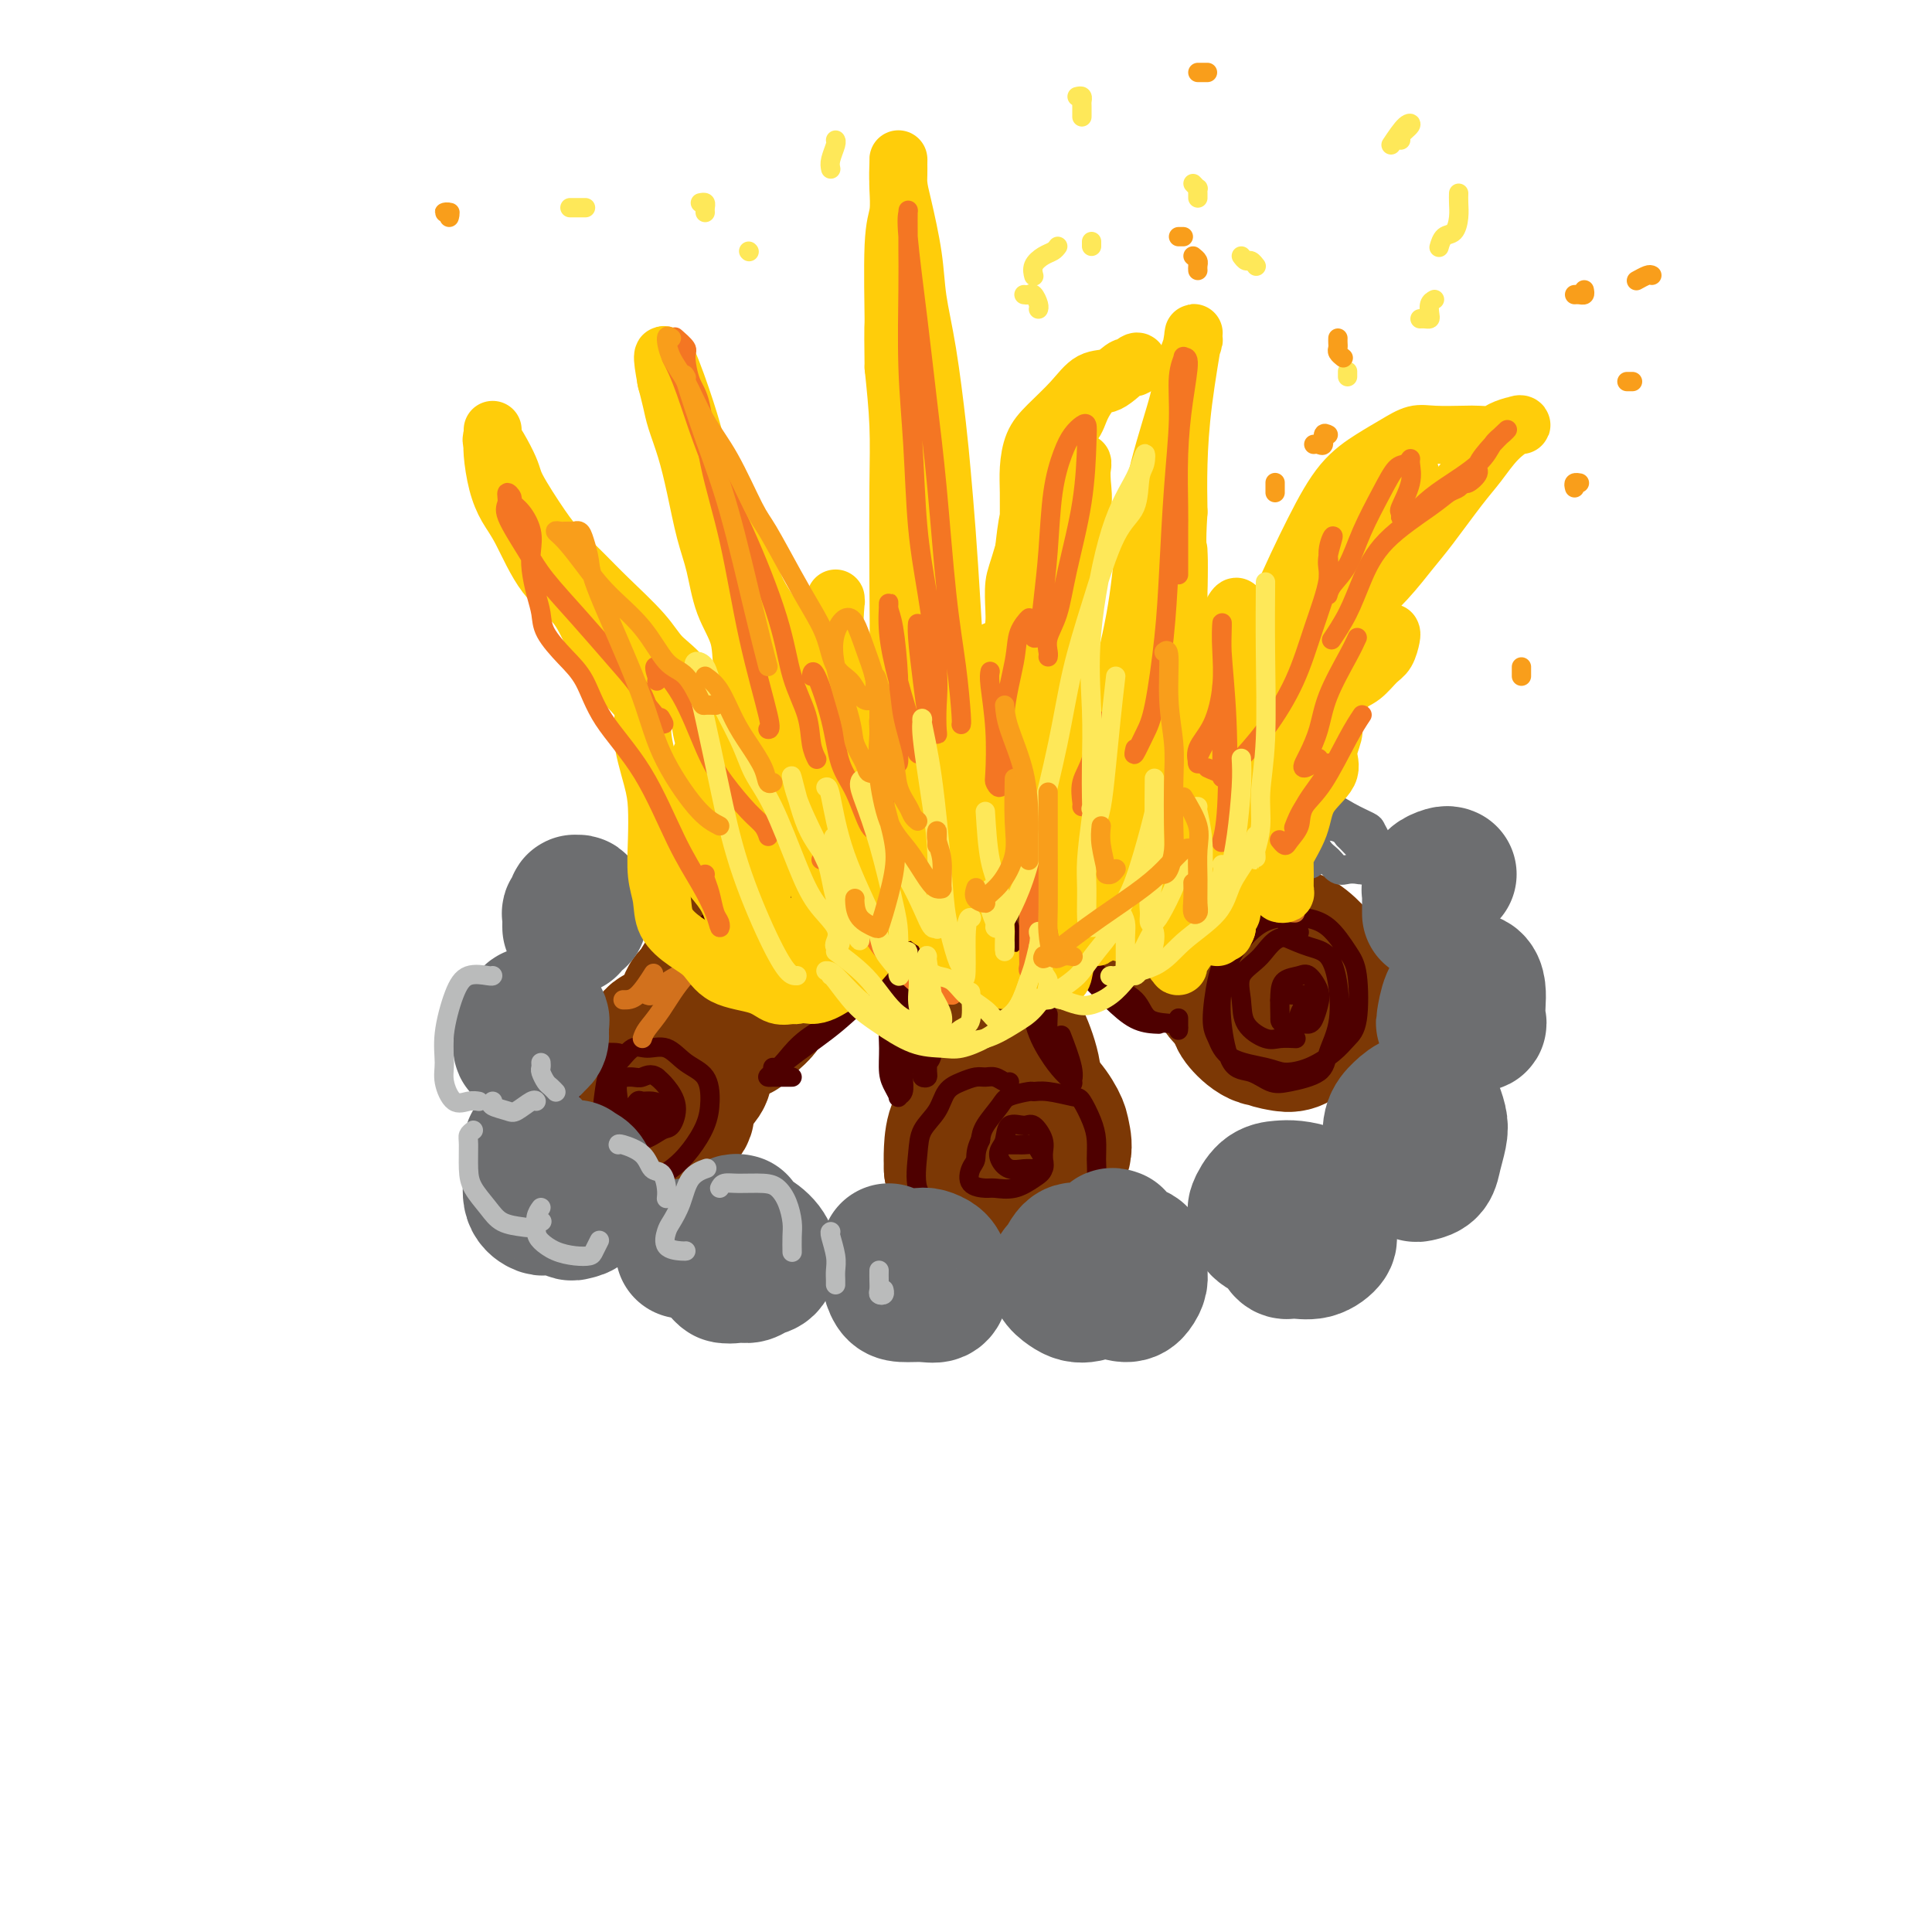 <svg viewBox='0 0 400 400' version='1.1' xmlns='http://www.w3.org/2000/svg' xmlns:xlink='http://www.w3.org/1999/xlink'><g fill='none' stroke='rgb(124,56,5)' stroke-width='28' stroke-linecap='round' stroke-linejoin='round'><path d='M131,221c-0.365,1.005 -0.730,2.010 -1,3c-0.270,0.990 -0.446,1.965 0,3c0.446,1.035 1.514,2.128 2,3c0.486,0.872 0.389,1.521 1,2c0.611,0.479 1.928,0.789 3,1c1.072,0.211 1.898,0.325 3,0c1.102,-0.325 2.481,-1.089 3,-2c0.519,-0.911 0.178,-1.971 0,-3c-0.178,-1.029 -0.191,-2.029 0,-3c0.191,-0.971 0.588,-1.914 0,-3c-0.588,-1.086 -2.162,-2.314 -3,-3c-0.838,-0.686 -0.942,-0.830 -2,-1c-1.058,-0.170 -3.070,-0.365 -4,0c-0.930,0.365 -0.779,1.289 -1,2c-0.221,0.711 -0.815,1.210 -1,2c-0.185,0.790 0.037,1.872 0,3c-0.037,1.128 -0.334,2.301 0,3c0.334,0.699 1.298,0.925 2,1c0.702,0.075 1.141,0.000 2,0c0.859,-0.000 2.138,0.075 3,0c0.862,-0.075 1.307,-0.300 2,-1c0.693,-0.700 1.633,-1.876 2,-3c0.367,-1.124 0.162,-2.196 0,-3c-0.162,-0.804 -0.282,-1.342 -1,-2c-0.718,-0.658 -2.036,-1.438 -3,-2c-0.964,-0.562 -1.576,-0.908 -2,-1c-0.424,-0.092 -0.660,0.068 -1,0c-0.340,-0.068 -0.784,-0.364 -1,0c-0.216,0.364 -0.205,1.390 0,2c0.205,0.610 0.602,0.805 1,1'/><path d='M135,220c-0.500,0.333 -0.250,0.167 0,0'/><path d='M138,221c-0.412,0.132 -0.823,0.265 -1,0c-0.177,-0.265 -0.119,-0.926 0,-1c0.119,-0.074 0.300,0.441 1,0c0.700,-0.441 1.920,-1.837 3,-3c1.080,-1.163 2.022,-2.092 3,-3c0.978,-0.908 1.993,-1.796 3,-3c1.007,-1.204 2.007,-2.725 3,-4c0.993,-1.275 1.980,-2.305 3,-3c1.020,-0.695 2.072,-1.054 3,-2c0.928,-0.946 1.733,-2.479 3,-4c1.267,-1.521 2.996,-3.031 4,-4c1.004,-0.969 1.284,-1.397 2,-2c0.716,-0.603 1.870,-1.381 3,-2c1.130,-0.619 2.236,-1.080 3,-2c0.764,-0.920 1.184,-2.298 2,-3c0.816,-0.702 2.027,-0.727 3,-1c0.973,-0.273 1.706,-0.792 2,-1c0.294,-0.208 0.147,-0.104 0,0'/><path d='M184,183c-0.810,0.498 -1.621,0.997 -2,1c-0.379,0.003 -0.328,-0.489 -1,0c-0.672,0.489 -2.067,1.961 -3,3c-0.933,1.039 -1.405,1.646 -2,2c-0.595,0.354 -1.314,0.454 -2,1c-0.686,0.546 -1.338,1.539 -2,2c-0.662,0.461 -1.332,0.389 -2,1c-0.668,0.611 -1.334,1.906 -2,3c-0.666,1.094 -1.333,1.987 -2,3c-0.667,1.013 -1.334,2.145 -2,3c-0.666,0.855 -1.330,1.433 -2,2c-0.670,0.567 -1.346,1.122 -2,2c-0.654,0.878 -1.286,2.078 -2,3c-0.714,0.922 -1.511,1.567 -2,2c-0.489,0.433 -0.670,0.655 -1,1c-0.330,0.345 -0.809,0.813 -1,1c-0.191,0.187 -0.096,0.094 0,0'/><path d='M133,221c0.026,-0.410 0.052,-0.820 0,-1c-0.052,-0.180 -0.183,-0.131 0,0c0.183,0.131 0.682,0.343 1,0c0.318,-0.343 0.457,-1.242 1,-2c0.543,-0.758 1.489,-1.375 2,-2c0.511,-0.625 0.585,-1.257 1,-2c0.415,-0.743 1.171,-1.597 2,-2c0.829,-0.403 1.731,-0.355 2,-1c0.269,-0.645 -0.094,-1.984 0,-3c0.094,-1.016 0.645,-1.709 1,-2c0.355,-0.291 0.514,-0.182 1,-1c0.486,-0.818 1.300,-2.565 2,-3c0.700,-0.435 1.287,0.441 2,0c0.713,-0.441 1.551,-2.198 2,-3c0.449,-0.802 0.509,-0.648 1,-1c0.491,-0.352 1.412,-1.212 2,-2c0.588,-0.788 0.843,-1.506 1,-2c0.157,-0.494 0.217,-0.765 1,-1c0.783,-0.235 2.289,-0.434 3,-1c0.711,-0.566 0.627,-1.498 1,-2c0.373,-0.502 1.202,-0.572 2,-1c0.798,-0.428 1.564,-1.214 2,-2c0.436,-0.786 0.540,-1.573 1,-2c0.460,-0.427 1.275,-0.496 2,-1c0.725,-0.504 1.359,-1.444 2,-2c0.641,-0.556 1.288,-0.726 2,-1c0.712,-0.274 1.489,-0.650 2,-1c0.511,-0.350 0.755,-0.675 1,-1'/><path d='M173,179c4.518,-3.737 2.313,-1.580 2,-1c-0.313,0.580 1.265,-0.418 2,-1c0.735,-0.582 0.626,-0.748 1,-1c0.374,-0.252 1.231,-0.589 2,-1c0.769,-0.411 1.450,-0.895 2,-1c0.550,-0.105 0.970,0.168 1,0c0.030,-0.168 -0.329,-0.778 0,-1c0.329,-0.222 1.346,-0.057 2,0c0.654,0.057 0.946,0.005 1,0c0.054,-0.005 -0.128,0.038 0,0c0.128,-0.038 0.567,-0.157 1,0c0.433,0.157 0.860,0.591 1,1c0.140,0.409 -0.008,0.795 0,1c0.008,0.205 0.171,0.229 0,1c-0.171,0.771 -0.677,2.289 -1,3c-0.323,0.711 -0.462,0.617 -1,1c-0.538,0.383 -1.476,1.244 -2,2c-0.524,0.756 -0.635,1.406 -1,2c-0.365,0.594 -0.985,1.130 -2,2c-1.015,0.870 -2.425,2.072 -3,3c-0.575,0.928 -0.314,1.580 -1,2c-0.686,0.420 -2.319,0.607 -3,1c-0.681,0.393 -0.410,0.993 -1,2c-0.590,1.007 -2.040,2.420 -3,3c-0.960,0.580 -1.430,0.328 -2,1c-0.570,0.672 -1.241,2.267 -2,3c-0.759,0.733 -1.607,0.605 -2,1c-0.393,0.395 -0.332,1.312 -1,2c-0.668,0.688 -2.064,1.147 -3,2c-0.936,0.853 -1.410,2.101 -2,3c-0.590,0.899 -1.295,1.450 -2,2'/><path d='M156,211c-5.064,5.537 -1.724,1.381 -1,0c0.724,-1.381 -1.167,0.014 -2,1c-0.833,0.986 -0.609,1.564 -1,2c-0.391,0.436 -1.397,0.729 -2,1c-0.603,0.271 -0.802,0.520 -1,1c-0.198,0.480 -0.396,1.190 -1,2c-0.604,0.810 -1.616,1.720 -2,2c-0.384,0.280 -0.140,-0.068 0,0c0.140,0.068 0.178,0.554 0,1c-0.178,0.446 -0.570,0.851 -1,1c-0.430,0.149 -0.899,0.040 -1,0c-0.101,-0.040 0.165,-0.011 0,0c-0.165,0.011 -0.761,0.003 -1,0c-0.239,-0.003 -0.119,-0.002 0,0'/><path d='M142,215c-0.084,0.008 -0.168,0.016 0,0c0.168,-0.016 0.590,-0.058 0,0c-0.590,0.058 -2.190,0.214 -3,0c-0.810,-0.214 -0.830,-0.800 -1,-1c-0.170,-0.200 -0.491,-0.016 -1,0c-0.509,0.016 -1.207,-0.138 -2,1c-0.793,1.138 -1.679,3.566 -2,5c-0.321,1.434 -0.075,1.874 0,3c0.075,1.126 -0.021,2.936 0,4c0.021,1.064 0.161,1.380 0,2c-0.161,0.620 -0.621,1.544 0,2c0.621,0.456 2.324,0.446 4,0c1.676,-0.446 3.326,-1.327 4,-2c0.674,-0.673 0.371,-1.140 1,-2c0.629,-0.860 2.190,-2.115 3,-3c0.810,-0.885 0.870,-1.399 1,-2c0.130,-0.601 0.331,-1.287 0,-2c-0.331,-0.713 -1.192,-1.452 -2,-2c-0.808,-0.548 -1.561,-0.903 -2,-1c-0.439,-0.097 -0.562,0.065 -1,0c-0.438,-0.065 -1.189,-0.357 -2,0c-0.811,0.357 -1.681,1.364 -2,2c-0.319,0.636 -0.086,0.902 0,1c0.086,0.098 0.025,0.028 0,0c-0.025,-0.028 -0.012,-0.014 0,0'/><path d='M204,231c-0.104,0.667 -0.208,1.334 -1,2c-0.792,0.666 -2.273,1.333 -3,3c-0.727,1.667 -0.700,4.336 -1,6c-0.300,1.664 -0.927,2.322 0,3c0.927,0.678 3.408,1.375 5,2c1.592,0.625 2.294,1.177 4,1c1.706,-0.177 4.418,-1.084 6,-2c1.582,-0.916 2.036,-1.840 3,-3c0.964,-1.160 2.437,-2.555 3,-4c0.563,-1.445 0.217,-2.939 0,-4c-0.217,-1.061 -0.303,-1.687 -1,-3c-0.697,-1.313 -2.003,-3.313 -3,-4c-0.997,-0.687 -1.683,-0.062 -3,0c-1.317,0.062 -3.264,-0.438 -5,0c-1.736,0.438 -3.262,1.814 -4,3c-0.738,1.186 -0.687,2.181 -1,3c-0.313,0.819 -0.988,1.461 -1,3c-0.012,1.539 0.641,3.975 1,5c0.359,1.025 0.426,0.639 1,1c0.574,0.361 1.657,1.467 3,2c1.343,0.533 2.947,0.492 4,0c1.053,-0.492 1.553,-1.434 2,-2c0.447,-0.566 0.839,-0.755 1,-2c0.161,-1.245 0.091,-3.547 0,-5c-0.091,-1.453 -0.203,-2.056 -1,-3c-0.797,-0.944 -2.280,-2.227 -4,-3c-1.720,-0.773 -3.676,-1.036 -5,-1c-1.324,0.036 -2.015,0.370 -3,1c-0.985,0.630 -2.265,1.554 -3,3c-0.735,1.446 -0.924,3.413 -1,5c-0.076,1.587 -0.038,2.793 0,4'/><path d='M197,242c0.338,2.010 1.684,2.535 3,3c1.316,0.465 2.601,0.870 4,1c1.399,0.130 2.911,-0.017 4,0c1.089,0.017 1.755,0.197 2,0c0.245,-0.197 0.070,-0.771 0,-1c-0.070,-0.229 -0.035,-0.115 0,0'/><path d='M204,237c0.000,-0.975 0.001,-1.951 0,-3c-0.001,-1.049 -0.002,-2.173 0,-3c0.002,-0.827 0.008,-1.357 0,-3c-0.008,-1.643 -0.029,-4.400 0,-6c0.029,-1.600 0.109,-2.044 0,-3c-0.109,-0.956 -0.407,-2.426 -1,-4c-0.593,-1.574 -1.479,-3.254 -2,-5c-0.521,-1.746 -0.676,-3.557 -1,-5c-0.324,-1.443 -0.818,-2.517 -1,-4c-0.182,-1.483 -0.053,-3.374 0,-5c0.053,-1.626 0.029,-2.987 0,-4c-0.029,-1.013 -0.064,-1.677 0,-3c0.064,-1.323 0.226,-3.305 0,-5c-0.226,-1.695 -0.842,-3.102 -1,-4c-0.158,-0.898 0.141,-1.288 0,-2c-0.141,-0.712 -0.722,-1.746 -1,-2c-0.278,-0.254 -0.254,0.273 0,1c0.254,0.727 0.740,1.656 1,3c0.260,1.344 0.296,3.105 1,5c0.704,1.895 2.075,3.926 3,7c0.925,3.074 1.403,7.192 2,10c0.597,2.808 1.311,4.306 2,6c0.689,1.694 1.351,3.585 2,6c0.649,2.415 1.284,5.354 2,7c0.716,1.646 1.511,1.998 2,3c0.489,1.002 0.670,2.654 1,4c0.330,1.346 0.809,2.384 1,3c0.191,0.616 0.096,0.808 0,1'/><path d='M214,232c2.604,8.533 0.615,1.867 0,-2c-0.615,-3.867 0.144,-4.934 0,-7c-0.144,-2.066 -1.190,-5.131 -2,-7c-0.810,-1.869 -1.384,-2.543 -2,-4c-0.616,-1.457 -1.275,-3.697 -2,-5c-0.725,-1.303 -1.515,-1.670 -2,-2c-0.485,-0.330 -0.666,-0.625 -1,-1c-0.334,-0.375 -0.821,-0.832 -1,-1c-0.179,-0.168 -0.051,-0.048 0,0c0.051,0.048 0.026,0.024 0,0'/><path d='M262,203c0.110,0.212 0.221,0.424 0,2c-0.221,1.576 -0.772,4.515 -1,6c-0.228,1.485 -0.132,1.516 0,2c0.132,0.484 0.301,1.421 1,2c0.699,0.579 1.928,0.801 3,1c1.072,0.199 1.987,0.374 3,0c1.013,-0.374 2.124,-1.296 3,-2c0.876,-0.704 1.519,-1.191 2,-3c0.481,-1.809 0.802,-4.939 1,-7c0.198,-2.061 0.274,-3.053 0,-4c-0.274,-0.947 -0.899,-1.851 -2,-3c-1.101,-1.149 -2.677,-2.544 -4,-3c-1.323,-0.456 -2.392,0.026 -4,1c-1.608,0.974 -3.754,2.441 -5,4c-1.246,1.559 -1.592,3.212 -2,5c-0.408,1.788 -0.879,3.711 -1,5c-0.121,1.289 0.109,1.943 1,3c0.891,1.057 2.445,2.516 4,3c1.555,0.484 3.113,-0.006 4,0c0.887,0.006 1.103,0.507 2,0c0.897,-0.507 2.474,-2.023 3,-3c0.526,-0.977 0.000,-1.414 0,-3c-0.000,-1.586 0.526,-4.322 0,-6c-0.526,-1.678 -2.102,-2.300 -3,-3c-0.898,-0.700 -1.116,-1.480 -2,-2c-0.884,-0.520 -2.433,-0.780 -4,0c-1.567,0.780 -3.152,2.601 -4,4c-0.848,1.399 -0.959,2.377 -1,3c-0.041,0.623 -0.012,0.892 0,1c0.012,0.108 0.006,0.054 0,0'/><path d='M257,207c-0.364,-0.012 -0.727,-0.024 -1,0c-0.273,0.024 -0.455,0.083 -1,0c-0.545,-0.083 -1.454,-0.310 -2,-1c-0.546,-0.690 -0.728,-1.843 -2,-3c-1.272,-1.157 -3.634,-2.318 -5,-4c-1.366,-1.682 -1.737,-3.885 -3,-5c-1.263,-1.115 -3.418,-1.141 -5,-2c-1.582,-0.859 -2.591,-2.551 -4,-4c-1.409,-1.449 -3.217,-2.654 -5,-4c-1.783,-1.346 -3.542,-2.834 -5,-4c-1.458,-1.166 -2.617,-2.010 -4,-3c-1.383,-0.990 -2.990,-2.125 -4,-3c-1.010,-0.875 -1.422,-1.491 -2,-2c-0.578,-0.509 -1.321,-0.911 -2,-1c-0.679,-0.089 -1.292,0.137 -1,0c0.292,-0.137 1.490,-0.636 2,0c0.510,0.636 0.332,2.406 1,4c0.668,1.594 2.181,3.013 4,4c1.819,0.987 3.943,1.542 6,3c2.057,1.458 4.047,3.820 6,5c1.953,1.180 3.870,1.178 6,2c2.130,0.822 4.472,2.469 6,3c1.528,0.531 2.241,-0.054 4,0c1.759,0.054 4.565,0.746 6,1c1.435,0.254 1.498,0.068 2,0c0.502,-0.068 1.444,-0.018 2,0c0.556,0.018 0.727,0.005 1,0c0.273,-0.005 0.650,-0.001 1,0c0.350,0.001 0.675,0.001 1,0'/><path d='M259,193c4.667,0.928 1.834,0.248 1,0c-0.834,-0.248 0.331,-0.062 1,0c0.669,0.062 0.842,0.002 1,0c0.158,-0.002 0.299,0.053 0,0c-0.299,-0.053 -1.040,-0.215 -2,-1c-0.960,-0.785 -2.140,-2.194 -3,-3c-0.860,-0.806 -1.401,-1.011 -3,-2c-1.599,-0.989 -4.257,-2.763 -6,-4c-1.743,-1.237 -2.571,-1.938 -4,-3c-1.429,-1.062 -3.459,-2.485 -5,-3c-1.541,-0.515 -2.593,-0.123 -4,-1c-1.407,-0.877 -3.168,-3.023 -5,-4c-1.832,-0.977 -3.734,-0.786 -5,-1c-1.266,-0.214 -1.894,-0.835 -3,-1c-1.106,-0.165 -2.689,0.124 -4,0c-1.311,-0.124 -2.352,-0.662 -3,-1c-0.648,-0.338 -0.905,-0.476 -1,0c-0.095,0.476 -0.027,1.564 0,2c0.027,0.436 0.014,0.218 0,0'/></g>
<g fill='none' stroke='rgb(78,0,0)' stroke-width='4' stroke-linecap='round' stroke-linejoin='round'><path d='M164,223c-0.218,-0.001 -0.436,-0.001 -1,0c-0.564,0.001 -1.473,0.004 -2,0c-0.527,-0.004 -0.670,-0.015 -1,0c-0.330,0.015 -0.845,0.055 -1,0c-0.155,-0.055 0.052,-0.204 1,-1c0.948,-0.796 2.639,-2.238 5,-4c2.361,-1.762 5.393,-3.845 8,-6c2.607,-2.155 4.790,-4.381 7,-6c2.210,-1.619 4.448,-2.630 6,-4c1.552,-1.370 2.418,-3.100 3,-4c0.582,-0.900 0.881,-0.972 1,-1c0.119,-0.028 0.060,-0.014 0,0'/><path d='M190,196c-1.050,0.254 -2.099,0.507 -3,1c-0.901,0.493 -1.653,1.225 -3,2c-1.347,0.775 -3.288,1.594 -5,3c-1.712,1.406 -3.196,3.401 -4,5c-0.804,1.599 -0.930,2.803 -2,4c-1.070,1.197 -3.085,2.387 -4,3c-0.915,0.613 -0.730,0.649 -1,1c-0.270,0.351 -0.996,1.018 -1,1c-0.004,-0.018 0.713,-0.719 1,-1c0.287,-0.281 0.143,-0.140 0,0'/><path d='M175,208c-0.273,0.920 -0.546,1.840 -2,3c-1.454,1.160 -4.088,2.559 -6,4c-1.912,1.441 -3.100,2.922 -4,4c-0.900,1.078 -1.512,1.752 -2,2c-0.488,0.248 -0.854,0.071 -1,0c-0.146,-0.071 -0.073,-0.035 0,0'/><path d='M160,207c-0.455,-0.103 -0.910,-0.207 -1,0c-0.090,0.207 0.183,0.724 0,1c-0.183,0.276 -0.824,0.311 -1,0c-0.176,-0.311 0.111,-0.967 1,-2c0.889,-1.033 2.380,-2.444 4,-4c1.620,-1.556 3.368,-3.257 5,-5c1.632,-1.743 3.147,-3.527 4,-5c0.853,-1.473 1.044,-2.635 1,-3c-0.044,-0.365 -0.323,0.065 0,0c0.323,-0.065 1.246,-0.626 0,0c-1.246,0.626 -4.663,2.440 -7,4c-2.337,1.560 -3.596,2.866 -5,4c-1.404,1.134 -2.955,2.098 -4,3c-1.045,0.902 -1.586,1.744 -2,2c-0.414,0.256 -0.702,-0.072 -1,0c-0.298,0.072 -0.606,0.545 0,0c0.606,-0.545 2.125,-2.108 4,-4c1.875,-1.892 4.107,-4.112 5,-5c0.893,-0.888 0.446,-0.444 0,0'/><path d='M158,185c-1.361,1.443 -2.721,2.885 -4,4c-1.279,1.115 -2.476,1.901 -4,3c-1.524,1.099 -3.376,2.511 -4,3c-0.624,0.489 -0.021,0.056 0,0c0.021,-0.056 -0.540,0.264 0,0c0.540,-0.264 2.181,-1.111 4,-3c1.819,-1.889 3.817,-4.819 6,-7c2.183,-2.181 4.552,-3.612 6,-5c1.448,-1.388 1.974,-2.733 3,-4c1.026,-1.267 2.552,-2.458 3,-3c0.448,-0.542 -0.180,-0.436 -2,1c-1.820,1.436 -4.831,4.203 -7,6c-2.169,1.797 -3.496,2.625 -5,4c-1.504,1.375 -3.186,3.298 -5,5c-1.814,1.702 -3.762,3.182 -5,4c-1.238,0.818 -1.767,0.973 -2,1c-0.233,0.027 -0.171,-0.075 0,0c0.171,0.075 0.452,0.325 1,0c0.548,-0.325 1.362,-1.225 3,-2c1.638,-0.775 4.099,-1.424 6,-3c1.901,-1.576 3.243,-4.078 4,-5c0.757,-0.922 0.931,-0.263 1,0c0.069,0.263 0.035,0.132 0,0'/><path d='M128,219c0.415,-0.416 0.829,-0.832 0,-1c-0.829,-0.168 -2.902,-0.089 -4,0c-1.098,0.089 -1.221,0.189 -2,1c-0.779,0.811 -2.214,2.334 -3,4c-0.786,1.666 -0.923,3.476 -1,5c-0.077,1.524 -0.094,2.761 0,5c0.094,2.239 0.300,5.481 1,7c0.700,1.519 1.895,1.314 3,2c1.105,0.686 2.121,2.264 4,3c1.879,0.736 4.623,0.632 7,0c2.377,-0.632 4.388,-1.790 6,-3c1.612,-1.210 2.826,-2.472 4,-4c1.174,-1.528 2.307,-3.321 3,-5c0.693,-1.679 0.947,-3.244 1,-5c0.053,-1.756 -0.096,-3.703 -1,-5c-0.904,-1.297 -2.563,-1.945 -4,-3c-1.437,-1.055 -2.651,-2.518 -4,-3c-1.349,-0.482 -2.834,0.016 -4,0c-1.166,-0.016 -2.013,-0.544 -3,0c-0.987,0.544 -2.115,2.162 -3,3c-0.885,0.838 -1.529,0.896 -2,2c-0.471,1.104 -0.770,3.254 -1,5c-0.230,1.746 -0.392,3.087 0,4c0.392,0.913 1.337,1.396 2,2c0.663,0.604 1.045,1.327 2,2c0.955,0.673 2.485,1.295 4,1c1.515,-0.295 3.017,-1.507 4,-2c0.983,-0.493 1.449,-0.266 2,-1c0.551,-0.734 1.187,-2.428 1,-4c-0.187,-1.572 -1.196,-3.020 -2,-4c-0.804,-0.980 -1.402,-1.490 -2,-2'/><path d='M136,223c-1.227,-0.929 -2.293,-0.251 -3,0c-0.707,0.251 -1.055,0.074 -2,0c-0.945,-0.074 -2.487,-0.044 -3,1c-0.513,1.044 0.002,3.103 0,4c-0.002,0.897 -0.523,0.631 0,1c0.523,0.369 2.089,1.375 3,2c0.911,0.625 1.167,0.871 2,1c0.833,0.129 2.245,0.140 3,0c0.755,-0.140 0.855,-0.431 1,-1c0.145,-0.569 0.337,-1.415 0,-2c-0.337,-0.585 -1.202,-0.909 -2,-1c-0.798,-0.091 -1.530,0.053 -2,0c-0.470,-0.053 -0.679,-0.301 -1,0c-0.321,0.301 -0.755,1.153 -1,2c-0.245,0.847 -0.303,1.691 0,2c0.303,0.309 0.966,0.083 2,0c1.034,-0.083 2.438,-0.024 3,0c0.562,0.024 0.281,0.012 0,0'/><path d='M209,224c-0.246,0.115 -0.491,0.230 -1,0c-0.509,-0.230 -1.281,-0.803 -2,-1c-0.719,-0.197 -1.385,-0.016 -2,0c-0.615,0.016 -1.181,-0.131 -2,0c-0.819,0.131 -1.893,0.541 -3,1c-1.107,0.459 -2.247,0.965 -3,2c-0.753,1.035 -1.120,2.597 -2,4c-0.880,1.403 -2.273,2.646 -3,4c-0.727,1.354 -0.789,2.818 -1,5c-0.211,2.182 -0.570,5.081 0,7c0.570,1.919 2.071,2.858 3,4c0.929,1.142 1.287,2.489 3,4c1.713,1.511 4.780,3.187 7,4c2.220,0.813 3.592,0.762 5,1c1.408,0.238 2.850,0.766 5,0c2.150,-0.766 5.007,-2.826 7,-4c1.993,-1.174 3.123,-1.461 4,-2c0.877,-0.539 1.501,-1.329 2,-3c0.499,-1.671 0.873,-4.224 1,-6c0.127,-1.776 0.006,-2.776 0,-4c-0.006,-1.224 0.102,-2.671 0,-4c-0.102,-1.329 -0.413,-2.538 -1,-4c-0.587,-1.462 -1.450,-3.177 -2,-4c-0.550,-0.823 -0.788,-0.754 -2,-1c-1.212,-0.246 -3.397,-0.808 -5,-1c-1.603,-0.192 -2.622,-0.014 -3,0c-0.378,0.014 -0.115,-0.134 -1,0c-0.885,0.134 -2.918,0.551 -4,1c-1.082,0.449 -1.214,0.928 -2,2c-0.786,1.072 -2.224,2.735 -3,4c-0.776,1.265 -0.888,2.133 -1,3'/><path d='M203,236c-1.106,2.221 -0.870,3.274 -1,4c-0.130,0.726 -0.626,1.124 -1,2c-0.374,0.876 -0.627,2.228 0,3c0.627,0.772 2.133,0.962 3,1c0.867,0.038 1.093,-0.076 2,0c0.907,0.076 2.493,0.342 4,0c1.507,-0.342 2.933,-1.290 4,-2c1.067,-0.710 1.773,-1.181 2,-2c0.227,-0.819 -0.027,-1.988 0,-3c0.027,-1.012 0.334,-1.869 0,-3c-0.334,-1.131 -1.308,-2.535 -2,-3c-0.692,-0.465 -1.101,0.011 -2,0c-0.899,-0.011 -2.288,-0.507 -3,0c-0.712,0.507 -0.745,2.017 -1,3c-0.255,0.983 -0.731,1.441 -1,2c-0.269,0.559 -0.332,1.221 0,2c0.332,0.779 1.059,1.674 2,2c0.941,0.326 2.095,0.081 3,0c0.905,-0.081 1.560,-0.000 2,0c0.440,0.000 0.666,-0.081 1,0c0.334,0.081 0.776,0.323 1,0c0.224,-0.323 0.230,-1.211 0,-2c-0.230,-0.789 -0.696,-1.479 -1,-2c-0.304,-0.521 -0.446,-0.872 -1,-1c-0.554,-0.128 -1.520,-0.034 -2,0c-0.480,0.034 -0.475,0.009 -1,0c-0.525,-0.009 -1.578,-0.003 -2,0c-0.422,0.003 -0.211,0.001 0,0'/><path d='M187,199c-0.423,-0.006 -0.845,-0.012 -1,0c-0.155,0.012 -0.041,0.042 0,1c0.041,0.958 0.011,2.843 0,5c-0.011,2.157 -0.003,4.584 0,7c0.003,2.416 0.001,4.820 0,7c-0.001,2.180 -0.000,4.135 0,5c0.000,0.865 0.000,0.641 0,1c-0.000,0.359 -0.000,1.301 0,1c0.000,-0.301 0.000,-1.843 0,-3c-0.000,-1.157 -0.000,-1.927 0,-3c0.000,-1.073 0.000,-2.449 0,-3c-0.000,-0.551 -0.000,-0.275 0,0'/><path d='M185,208c0.115,0.199 0.230,0.399 0,1c-0.230,0.601 -0.804,1.604 -1,3c-0.196,1.396 -0.015,3.183 0,5c0.015,1.817 -0.136,3.662 0,5c0.136,1.338 0.558,2.168 1,3c0.442,0.832 0.903,1.667 1,2c0.097,0.333 -0.170,0.166 0,0c0.170,-0.166 0.778,-0.329 1,-1c0.222,-0.671 0.060,-1.850 0,-3c-0.060,-1.150 -0.016,-2.271 0,-4c0.016,-1.729 0.005,-4.065 0,-5c-0.005,-0.935 -0.002,-0.467 0,0'/><path d='M186,210c-0.097,-1.206 -0.194,-2.411 0,-2c0.194,0.411 0.678,2.439 1,4c0.322,1.561 0.483,2.654 1,4c0.517,1.346 1.392,2.946 2,4c0.608,1.054 0.950,1.564 1,2c0.050,0.436 -0.190,0.800 0,1c0.190,0.200 0.811,0.236 1,0c0.189,-0.236 -0.055,-0.744 0,-2c0.055,-1.256 0.407,-3.261 0,-5c-0.407,-1.739 -1.574,-3.211 -2,-5c-0.426,-1.789 -0.111,-3.897 0,-5c0.111,-1.103 0.020,-1.203 0,-1c-0.020,0.203 0.032,0.710 0,2c-0.032,1.290 -0.148,3.362 0,5c0.148,1.638 0.559,2.843 1,4c0.441,1.157 0.913,2.268 1,3c0.087,0.732 -0.212,1.086 0,1c0.212,-0.086 0.933,-0.611 1,-2c0.067,-1.389 -0.520,-3.643 -1,-5c-0.480,-1.357 -0.851,-1.816 -1,-2c-0.149,-0.184 -0.074,-0.092 0,0'/><path d='M191,194c-0.091,1.321 -0.182,2.641 0,4c0.182,1.359 0.637,2.756 1,4c0.363,1.244 0.633,2.333 1,3c0.367,0.667 0.830,0.911 1,1c0.170,0.089 0.046,0.024 0,0c-0.046,-0.024 -0.013,-0.007 0,0c0.013,0.007 0.007,0.003 0,0'/><path d='M209,180c-0.405,-0.164 -0.809,-0.329 -1,0c-0.191,0.329 -0.168,1.151 0,4c0.168,2.849 0.481,7.724 1,11c0.519,3.276 1.246,4.952 2,7c0.754,2.048 1.537,4.466 2,6c0.463,1.534 0.607,2.183 1,3c0.393,0.817 1.033,1.802 1,1c-0.033,-0.802 -0.741,-3.392 -1,-5c-0.259,-1.608 -0.069,-2.235 -1,-5c-0.931,-2.765 -2.981,-7.667 -4,-10c-1.019,-2.333 -1.005,-2.095 -1,-2c0.005,0.095 0.003,0.048 0,0'/><path d='M204,171c-0.012,-0.485 -0.024,-0.970 0,0c0.024,0.970 0.086,3.393 0,6c-0.086,2.607 -0.318,5.396 0,9c0.318,3.604 1.185,8.023 2,11c0.815,2.977 1.577,4.510 2,6c0.423,1.490 0.505,2.935 1,4c0.495,1.065 1.402,1.748 2,2c0.598,0.252 0.885,0.072 1,0c0.115,-0.072 0.057,-0.036 0,0'/><path d='M212,198c0.380,0.855 0.761,1.711 1,4c0.239,2.289 0.337,6.012 1,9c0.663,2.988 1.893,5.240 3,7c1.107,1.760 2.093,3.027 3,4c0.907,0.973 1.735,1.650 2,2c0.265,0.350 -0.032,0.372 0,0c0.032,-0.372 0.393,-1.139 0,-3c-0.393,-1.861 -1.541,-4.818 -2,-6c-0.459,-1.182 -0.230,-0.591 0,0'/><path d='M217,210c-0.061,1.282 -0.121,2.565 0,4c0.121,1.435 0.424,3.024 1,4c0.576,0.976 1.424,1.340 2,2c0.576,0.660 0.879,1.617 1,2c0.121,0.383 0.061,0.191 0,0'/><path d='M214,189c-0.167,0.677 -0.335,1.355 1,3c1.335,1.645 4.172,4.259 6,6c1.828,1.741 2.649,2.610 4,4c1.351,1.390 3.234,3.300 5,5c1.766,1.700 3.416,3.190 5,4c1.584,0.810 3.102,0.940 4,1c0.898,0.060 1.176,0.049 1,0c-0.176,-0.049 -0.807,-0.136 -2,-1c-1.193,-0.864 -2.947,-2.503 -5,-4c-2.053,-1.497 -4.406,-2.850 -6,-4c-1.594,-1.150 -2.428,-2.096 -3,-3c-0.572,-0.904 -0.882,-1.765 -1,-2c-0.118,-0.235 -0.043,0.158 0,0c0.043,-0.158 0.054,-0.866 1,0c0.946,0.866 2.828,3.307 5,5c2.172,1.693 4.635,2.638 6,4c1.365,1.362 1.634,3.142 3,4c1.366,0.858 3.830,0.793 5,1c1.170,0.207 1.046,0.684 1,1c-0.046,0.316 -0.012,0.470 0,0c0.012,-0.470 0.004,-1.563 0,-2c-0.004,-0.437 -0.002,-0.219 0,0'/><path d='M257,195c-1.077,0.920 -2.154,1.839 -3,3c-0.846,1.161 -1.461,2.562 -2,5c-0.539,2.438 -1.002,5.911 -1,8c0.002,2.089 0.470,2.793 1,4c0.530,1.207 1.121,2.917 3,4c1.879,1.083 5.045,1.538 7,2c1.955,0.462 2.699,0.929 4,1c1.301,0.071 3.159,-0.256 5,-1c1.841,-0.744 3.666,-1.905 5,-3c1.334,-1.095 2.178,-2.125 3,-3c0.822,-0.875 1.621,-1.597 2,-4c0.379,-2.403 0.339,-6.487 0,-9c-0.339,-2.513 -0.977,-3.455 -2,-5c-1.023,-1.545 -2.431,-3.693 -4,-5c-1.569,-1.307 -3.300,-1.772 -5,-2c-1.700,-0.228 -3.371,-0.218 -5,0c-1.629,0.218 -3.217,0.644 -5,2c-1.783,1.356 -3.762,3.644 -5,6c-1.238,2.356 -1.734,4.782 -2,7c-0.266,2.218 -0.300,4.228 0,7c0.300,2.772 0.935,6.307 2,8c1.065,1.693 2.560,1.543 4,2c1.440,0.457 2.824,1.522 4,2c1.176,0.478 2.145,0.370 4,0c1.855,-0.370 4.598,-1.002 6,-2c1.402,-0.998 1.465,-2.361 2,-4c0.535,-1.639 1.544,-3.555 2,-6c0.456,-2.445 0.359,-5.418 0,-8c-0.359,-2.582 -0.981,-4.772 -2,-6c-1.019,-1.228 -2.434,-1.494 -4,-2c-1.566,-0.506 -3.283,-1.253 -5,-2'/><path d='M266,194c-2.282,0.107 -3.488,2.376 -5,4c-1.512,1.624 -3.329,2.603 -4,4c-0.671,1.397 -0.197,3.211 0,5c0.197,1.789 0.116,3.551 1,5c0.884,1.449 2.732,2.584 4,3c1.268,0.416 1.957,0.112 3,0c1.043,-0.112 2.441,-0.032 3,0c0.559,0.032 0.280,0.016 0,0'/><path d='M270,208c0.115,-0.204 0.230,-0.409 0,0c-0.230,0.409 -0.805,1.430 -1,2c-0.195,0.570 -0.011,0.687 0,1c0.011,0.313 -0.151,0.821 0,1c0.151,0.179 0.617,0.029 1,0c0.383,-0.029 0.685,0.062 1,0c0.315,-0.062 0.644,-0.276 1,-1c0.356,-0.724 0.740,-1.958 1,-3c0.260,-1.042 0.395,-1.894 0,-3c-0.395,-1.106 -1.321,-2.468 -2,-3c-0.679,-0.532 -1.110,-0.235 -2,0c-0.890,0.235 -2.239,0.406 -3,1c-0.761,0.594 -0.936,1.609 -1,3c-0.064,1.391 -0.018,3.158 0,4c0.018,0.842 0.008,0.760 0,1c-0.008,0.240 -0.015,0.801 1,1c1.015,0.199 3.050,0.035 4,0c0.950,-0.035 0.813,0.057 1,0c0.187,-0.057 0.699,-0.265 1,-1c0.301,-0.735 0.392,-1.997 0,-3c-0.392,-1.003 -1.268,-1.747 -2,-2c-0.732,-0.253 -1.320,-0.016 -2,0c-0.680,0.016 -1.452,-0.188 -2,0c-0.548,0.188 -0.871,0.768 -1,1c-0.129,0.232 -0.065,0.116 0,0'/><path d='M269,193c-0.701,-0.207 -1.402,-0.413 -2,-1c-0.598,-0.587 -1.093,-1.554 -2,-3c-0.907,-1.446 -2.225,-3.372 -4,-5c-1.775,-1.628 -4.005,-2.958 -6,-4c-1.995,-1.042 -3.753,-1.796 -6,-3c-2.247,-1.204 -4.984,-2.858 -8,-4c-3.016,-1.142 -6.313,-1.774 -9,-2c-2.687,-0.226 -4.764,-0.048 -6,0c-1.236,0.048 -1.631,-0.035 -2,0c-0.369,0.035 -0.711,0.187 -1,0c-0.289,-0.187 -0.523,-0.713 0,0c0.523,0.713 1.804,2.664 3,4c1.196,1.336 2.307,2.057 4,3c1.693,0.943 3.969,2.108 6,3c2.031,0.892 3.816,1.509 5,2c1.184,0.491 1.767,0.854 2,1c0.233,0.146 0.117,0.073 0,0'/><path d='M246,185c0.365,-0.152 0.730,-0.305 1,0c0.270,0.305 0.445,1.066 0,1c-0.445,-0.066 -1.508,-0.960 -3,-2c-1.492,-1.040 -3.412,-2.226 -5,-3c-1.588,-0.774 -2.845,-1.135 -5,-2c-2.155,-0.865 -5.207,-2.235 -7,-3c-1.793,-0.765 -2.327,-0.926 -3,-1c-0.673,-0.074 -1.484,-0.063 -2,1c-0.516,1.063 -0.736,3.177 0,5c0.736,1.823 2.429,3.355 4,5c1.571,1.645 3.022,3.402 5,5c1.978,1.598 4.485,3.038 6,4c1.515,0.962 2.038,1.446 3,2c0.962,0.554 2.363,1.178 3,1c0.637,-0.178 0.511,-1.158 0,-2c-0.511,-0.842 -1.405,-1.545 -3,-3c-1.595,-1.455 -3.891,-3.661 -5,-5c-1.109,-1.339 -1.031,-1.811 -1,-2c0.031,-0.189 0.016,-0.094 0,0'/><path d='M230,188c0.093,0.884 0.185,1.767 1,3c0.815,1.233 2.351,2.815 4,4c1.649,1.185 3.410,1.975 5,3c1.590,1.025 3.008,2.287 4,3c0.992,0.713 1.559,0.878 2,1c0.441,0.122 0.755,0.200 1,0c0.245,-0.200 0.422,-0.679 0,-2c-0.422,-1.321 -1.444,-3.485 -3,-5c-1.556,-1.515 -3.646,-2.381 -5,-4c-1.354,-1.619 -1.971,-3.991 -4,-7c-2.029,-3.009 -5.469,-6.656 -7,-8c-1.531,-1.344 -1.152,-0.384 -1,0c0.152,0.384 0.076,0.192 0,0'/></g>
<g fill='none' stroke='rgb(210,113,29)' stroke-width='4' stroke-linecap='round' stroke-linejoin='round'><path d='M133,215c0.193,-0.573 0.386,-1.146 1,-2c0.614,-0.854 1.650,-1.987 3,-4c1.350,-2.013 3.014,-4.904 5,-7c1.986,-2.096 4.295,-3.397 6,-5c1.705,-1.603 2.805,-3.509 4,-5c1.195,-1.491 2.484,-2.569 3,-3c0.516,-0.431 0.258,-0.216 0,0'/><path d='M142,201c-1.917,1.042 -3.833,2.083 -5,3c-1.167,0.917 -1.583,1.708 -2,2c-0.417,0.292 -0.833,0.083 -1,0c-0.167,-0.083 -0.083,-0.042 0,0'/><path d='M129,207c0.933,0.022 1.867,0.044 3,-1c1.133,-1.044 2.467,-3.156 3,-4c0.533,-0.844 0.267,-0.422 0,0'/><path d='M160,180c-0.067,0.403 -0.134,0.806 0,1c0.134,0.194 0.470,0.178 1,0c0.530,-0.178 1.255,-0.520 2,-1c0.745,-0.480 1.510,-1.100 3,-2c1.490,-0.900 3.706,-2.082 5,-3c1.294,-0.918 1.665,-1.574 2,-2c0.335,-0.426 0.634,-0.624 1,-1c0.366,-0.376 0.800,-0.930 1,-1c0.200,-0.070 0.165,0.343 0,1c-0.165,0.657 -0.460,1.558 -1,3c-0.540,1.442 -1.323,3.425 -3,6c-1.677,2.575 -4.246,5.743 -6,8c-1.754,2.257 -2.694,3.602 -4,5c-1.306,1.398 -2.980,2.847 -4,4c-1.020,1.153 -1.387,2.010 0,1c1.387,-1.010 4.527,-3.887 7,-6c2.473,-2.113 4.278,-3.461 5,-4c0.722,-0.539 0.361,-0.270 0,0'/><path d='M185,175c-0.715,0.640 -1.431,1.281 -3,3c-1.569,1.719 -3.992,4.517 -6,7c-2.008,2.483 -3.603,4.651 -5,7c-1.397,2.349 -2.598,4.878 -3,6c-0.402,1.122 -0.005,0.837 0,1c0.005,0.163 -0.383,0.775 0,1c0.383,0.225 1.538,0.064 2,0c0.462,-0.064 0.231,-0.032 0,0'/><path d='M169,202c-0.258,0.416 -0.517,0.833 -1,1c-0.483,0.167 -1.191,0.086 -1,0c0.191,-0.086 1.282,-0.177 3,-1c1.718,-0.823 4.062,-2.378 5,-3c0.938,-0.622 0.469,-0.311 0,0'/><path d='M221,164c-0.594,-0.482 -1.188,-0.963 -1,-1c0.188,-0.037 1.157,0.372 2,1c0.843,0.628 1.561,1.475 4,2c2.439,0.525 6.601,0.729 9,1c2.399,0.271 3.035,0.609 4,1c0.965,0.391 2.260,0.836 3,1c0.740,0.164 0.926,0.047 1,0c0.074,-0.047 0.037,-0.023 0,0'/><path d='M245,171c1.397,0.665 2.794,1.330 4,2c1.206,0.670 2.220,1.344 3,2c0.780,0.656 1.325,1.292 1,1c-0.325,-0.292 -1.522,-1.512 -2,-2c-0.478,-0.488 -0.239,-0.244 0,0'/><path d='M262,183c0.143,0.000 0.286,0.000 1,1c0.714,1.000 2.000,3.000 3,4c1.000,1.000 1.714,1.000 2,1c0.286,0.000 0.143,0.000 0,0'/></g>
<g fill='none' stroke='rgb(109,110,112)' stroke-width='28' stroke-linecap='round' stroke-linejoin='round'><path d='M120,190c0.105,-0.395 0.210,-0.790 0,-1c-0.210,-0.210 -0.736,-0.236 -1,0c-0.264,0.236 -0.266,0.735 0,1c0.266,0.265 0.799,0.296 1,0c0.201,-0.296 0.069,-0.919 0,-1c-0.069,-0.081 -0.075,0.379 0,0c0.075,-0.379 0.230,-1.595 0,-2c-0.230,-0.405 -0.846,0.003 -1,0c-0.154,-0.003 0.155,-0.418 0,0c-0.155,0.418 -0.774,1.667 -1,2c-0.226,0.333 -0.061,-0.251 0,0c0.061,0.251 0.016,1.337 0,2c-0.016,0.663 -0.005,0.904 0,1c0.005,0.096 0.002,0.048 0,0'/><path d='M110,211c0.083,-0.518 0.166,-1.036 0,-1c-0.166,0.036 -0.582,0.626 -1,1c-0.418,0.374 -0.837,0.532 -1,1c-0.163,0.468 -0.069,1.247 0,2c0.069,0.753 0.113,1.482 0,2c-0.113,0.518 -0.384,0.826 0,1c0.384,0.174 1.423,0.216 2,0c0.577,-0.216 0.692,-0.689 1,-1c0.308,-0.311 0.808,-0.462 1,-1c0.192,-0.538 0.076,-1.465 0,-2c-0.076,-0.535 -0.110,-0.677 0,-1c0.110,-0.323 0.365,-0.826 0,-1c-0.365,-0.174 -1.352,-0.019 -2,0c-0.648,0.019 -0.959,-0.100 -1,0c-0.041,0.100 0.189,0.418 0,1c-0.189,0.582 -0.797,1.428 -1,2c-0.203,0.572 -0.002,0.872 0,1c0.002,0.128 -0.195,0.086 0,0c0.195,-0.086 0.783,-0.215 1,0c0.217,0.215 0.062,0.776 0,1c-0.062,0.224 -0.031,0.112 0,0'/><path d='M110,237c0.004,0.002 0.008,0.004 0,1c-0.008,0.996 -0.028,2.985 0,4c0.028,1.015 0.105,1.057 0,2c-0.105,0.943 -0.390,2.786 0,4c0.390,1.214 1.457,1.797 2,2c0.543,0.203 0.562,0.025 1,0c0.438,-0.025 1.294,0.101 2,0c0.706,-0.101 1.261,-0.430 2,-1c0.739,-0.570 1.660,-1.382 2,-2c0.340,-0.618 0.099,-1.042 0,-2c-0.099,-0.958 -0.055,-2.451 0,-3c0.055,-0.549 0.120,-0.153 0,0c-0.120,0.153 -0.425,0.062 -1,0c-0.575,-0.062 -1.420,-0.094 -2,0c-0.580,0.094 -0.894,0.316 -1,1c-0.106,0.684 -0.002,1.830 0,3c0.002,1.170 -0.098,2.365 0,3c0.098,0.635 0.394,0.710 1,1c0.606,0.290 1.522,0.794 2,1c0.478,0.206 0.519,0.115 1,0c0.481,-0.115 1.403,-0.255 2,-1c0.597,-0.745 0.868,-2.095 1,-3c0.132,-0.905 0.123,-1.366 0,-2c-0.123,-0.634 -0.362,-1.442 -1,-2c-0.638,-0.558 -1.674,-0.865 -2,-1c-0.326,-0.135 0.060,-0.099 0,0c-0.060,0.099 -0.566,0.261 -1,1c-0.434,0.739 -0.797,2.054 -1,3c-0.203,0.946 -0.247,1.524 0,2c0.247,0.476 0.785,0.850 1,1c0.215,0.150 0.108,0.075 0,0'/><path d='M153,253c-0.332,-0.082 -0.664,-0.164 -1,0c-0.336,0.164 -0.677,0.573 -1,1c-0.323,0.427 -0.627,0.871 -1,2c-0.373,1.129 -0.816,2.945 -1,4c-0.184,1.055 -0.110,1.351 0,2c0.110,0.649 0.257,1.651 1,2c0.743,0.349 2.082,0.047 3,0c0.918,-0.047 1.414,0.163 2,0c0.586,-0.163 1.261,-0.699 2,-1c0.739,-0.301 1.541,-0.369 2,-1c0.459,-0.631 0.575,-1.827 0,-3c-0.575,-1.173 -1.842,-2.323 -3,-3c-1.158,-0.677 -2.206,-0.880 -3,-1c-0.794,-0.120 -1.334,-0.158 -2,0c-0.666,0.158 -1.456,0.510 -2,1c-0.544,0.490 -0.840,1.116 -1,2c-0.160,0.884 -0.184,2.027 0,3c0.184,0.973 0.576,1.778 1,2c0.424,0.222 0.881,-0.139 1,0c0.119,0.139 -0.100,0.778 0,1c0.100,0.222 0.518,0.027 1,0c0.482,-0.027 1.026,0.113 1,0c-0.026,-0.113 -0.623,-0.479 -1,-1c-0.377,-0.521 -0.535,-1.197 -1,-2c-0.465,-0.803 -1.238,-1.732 -2,-2c-0.762,-0.268 -1.514,0.123 -2,0c-0.486,-0.123 -0.705,-0.762 -1,-1c-0.295,-0.238 -0.667,-0.074 -1,0c-0.333,0.074 -0.628,0.058 -1,0c-0.372,-0.058 -0.821,-0.160 -1,0c-0.179,0.160 -0.090,0.580 0,1'/><path d='M142,259c-1.000,0.000 -0.500,0.000 0,0'/><path d='M184,259c0.021,0.588 0.042,1.177 0,2c-0.042,0.823 -0.148,1.882 0,3c0.148,1.118 0.551,2.295 1,3c0.449,0.705 0.944,0.940 2,1c1.056,0.060 2.673,-0.053 4,0c1.327,0.053 2.363,0.273 3,0c0.637,-0.273 0.875,-1.040 1,-2c0.125,-0.960 0.139,-2.112 0,-3c-0.139,-0.888 -0.429,-1.513 -1,-2c-0.571,-0.487 -1.421,-0.837 -2,-1c-0.579,-0.163 -0.885,-0.137 -2,0c-1.115,0.137 -3.039,0.387 -4,1c-0.961,0.613 -0.960,1.590 -1,2c-0.040,0.410 -0.123,0.253 0,1c0.123,0.747 0.450,2.396 1,3c0.550,0.604 1.323,0.162 2,0c0.677,-0.162 1.259,-0.044 2,0c0.741,0.044 1.640,0.012 2,0c0.360,-0.012 0.180,-0.006 0,0'/><path d='M231,256c-0.422,-0.156 -0.845,-0.312 -1,0c-0.155,0.312 -0.044,1.091 0,2c0.044,0.909 0.021,1.947 0,3c-0.021,1.053 -0.041,2.123 0,3c0.041,0.877 0.144,1.563 0,2c-0.144,0.437 -0.536,0.624 0,1c0.536,0.376 2.001,0.941 3,1c0.999,0.059 1.532,-0.389 2,-1c0.468,-0.611 0.870,-1.384 1,-2c0.130,-0.616 -0.012,-1.075 0,-2c0.012,-0.925 0.180,-2.317 0,-3c-0.180,-0.683 -0.706,-0.655 -2,-1c-1.294,-0.345 -3.355,-1.061 -5,-1c-1.645,0.061 -2.873,0.898 -4,1c-1.127,0.102 -2.152,-0.530 -3,0c-0.848,0.530 -1.517,2.223 -2,3c-0.483,0.777 -0.779,0.640 -1,1c-0.221,0.360 -0.368,1.219 0,2c0.368,0.781 1.251,1.485 2,2c0.749,0.515 1.364,0.843 2,1c0.636,0.157 1.292,0.143 2,0c0.708,-0.143 1.469,-0.417 2,-1c0.531,-0.583 0.833,-1.477 1,-2c0.167,-0.523 0.198,-0.677 0,-1c-0.198,-0.323 -0.625,-0.816 -1,-1c-0.375,-0.184 -0.698,-0.060 -1,0c-0.302,0.060 -0.581,0.055 -1,0c-0.419,-0.055 -0.977,-0.158 -1,0c-0.023,0.158 0.488,0.579 1,1'/><path d='M225,264c-0.131,-0.155 1.042,-0.042 2,0c0.958,0.042 1.702,0.012 2,0c0.298,-0.012 0.149,-0.006 0,0'/><path d='M270,247c-1.576,0.154 -3.152,0.308 -4,1c-0.848,0.692 -0.969,1.922 -1,3c-0.031,1.078 0.028,2.003 0,3c-0.028,0.997 -0.144,2.064 0,3c0.144,0.936 0.546,1.739 1,2c0.454,0.261 0.958,-0.021 2,0c1.042,0.021 2.621,0.343 4,0c1.379,-0.343 2.558,-1.352 3,-2c0.442,-0.648 0.148,-0.934 0,-2c-0.148,-1.066 -0.150,-2.913 0,-4c0.150,-1.087 0.451,-1.415 0,-2c-0.451,-0.585 -1.656,-1.428 -3,-2c-1.344,-0.572 -2.829,-0.873 -4,-1c-1.171,-0.127 -2.028,-0.081 -3,0c-0.972,0.081 -2.060,0.197 -3,1c-0.940,0.803 -1.734,2.292 -2,3c-0.266,0.708 -0.005,0.635 0,1c0.005,0.365 -0.248,1.170 0,2c0.248,0.830 0.995,1.687 2,2c1.005,0.313 2.266,0.084 3,0c0.734,-0.084 0.939,-0.023 1,0c0.061,0.023 -0.022,0.006 0,0c0.022,-0.006 0.150,-0.002 0,0c-0.150,0.002 -0.579,0.000 -1,0c-0.421,-0.000 -0.835,-0.000 -1,0c-0.165,0.000 -0.083,0.000 0,0'/><path d='M295,235c-0.310,0.281 -0.619,0.562 -1,1c-0.381,0.438 -0.832,1.032 -1,2c-0.168,0.968 -0.052,2.310 0,3c0.052,0.690 0.041,0.727 0,1c-0.041,0.273 -0.113,0.782 0,1c0.113,0.218 0.409,0.145 1,0c0.591,-0.145 1.475,-0.361 2,-1c0.525,-0.639 0.689,-1.702 1,-3c0.311,-1.298 0.768,-2.833 1,-4c0.232,-1.167 0.239,-1.968 0,-3c-0.239,-1.032 -0.723,-2.297 -1,-3c-0.277,-0.703 -0.348,-0.844 -1,-1c-0.652,-0.156 -1.886,-0.327 -3,0c-1.114,0.327 -2.107,1.153 -3,2c-0.893,0.847 -1.687,1.715 -2,3c-0.313,1.285 -0.144,2.988 0,4c0.144,1.012 0.263,1.332 1,2c0.737,0.668 2.092,1.683 3,2c0.908,0.317 1.369,-0.065 2,0c0.631,0.065 1.433,0.578 2,0c0.567,-0.578 0.898,-2.246 1,-3c0.102,-0.754 -0.025,-0.594 0,-1c0.025,-0.406 0.203,-1.377 0,-2c-0.203,-0.623 -0.785,-0.899 -1,-1c-0.215,-0.101 -0.061,-0.029 0,0c0.061,0.029 0.031,0.014 0,0'/><path d='M303,204c-0.430,0.558 -0.860,1.116 -1,2c-0.140,0.884 0.008,2.094 0,3c-0.008,0.906 -0.174,1.509 0,2c0.174,0.491 0.687,0.869 1,1c0.313,0.131 0.424,0.016 1,0c0.576,-0.016 1.617,0.069 2,0c0.383,-0.069 0.110,-0.292 0,-1c-0.110,-0.708 -0.056,-1.901 0,-3c0.056,-1.099 0.113,-2.105 0,-3c-0.113,-0.895 -0.398,-1.679 -1,-2c-0.602,-0.321 -1.521,-0.178 -2,0c-0.479,0.178 -0.518,0.390 -1,1c-0.482,0.610 -1.408,1.617 -2,3c-0.592,1.383 -0.850,3.143 -1,4c-0.150,0.857 -0.190,0.812 0,1c0.190,0.188 0.611,0.608 1,1c0.389,0.392 0.746,0.755 1,1c0.254,0.245 0.405,0.374 1,0c0.595,-0.374 1.634,-1.249 2,-2c0.366,-0.751 0.060,-1.378 0,-2c-0.060,-0.622 0.128,-1.238 0,-2c-0.128,-0.762 -0.570,-1.668 -1,-2c-0.430,-0.332 -0.846,-0.089 -1,0c-0.154,0.089 -0.044,0.026 0,0c0.044,-0.026 0.022,-0.013 0,0'/><path d='M300,181c-0.188,-0.090 -0.376,-0.179 -1,0c-0.624,0.179 -1.684,0.627 -2,1c-0.316,0.373 0.111,0.672 0,1c-0.111,0.328 -0.762,0.686 -1,1c-0.238,0.314 -0.064,0.584 0,1c0.064,0.416 0.017,0.979 0,1c-0.017,0.021 -0.005,-0.498 0,-1c0.005,-0.502 0.001,-0.985 0,-1c-0.001,-0.015 -0.000,0.439 0,1c0.000,0.561 0.000,1.228 0,2c-0.000,0.772 -0.000,1.649 0,2c0.000,0.351 0.000,0.175 0,0'/></g>
<g fill='none' stroke='rgb(109,110,112)' stroke-width='6' stroke-linecap='round' stroke-linejoin='round'><path d='M262,171c-0.404,0.117 -0.808,0.234 -1,0c-0.192,-0.234 -0.173,-0.819 0,-1c0.173,-0.181 0.500,0.041 1,0c0.500,-0.041 1.175,-0.345 2,-1c0.825,-0.655 1.801,-1.661 3,-2c1.199,-0.339 2.622,-0.012 4,0c1.378,0.012 2.713,-0.291 4,0c1.287,0.291 2.527,1.178 4,2c1.473,0.822 3.180,1.581 4,2c0.820,0.419 0.753,0.498 1,1c0.247,0.502 0.807,1.428 1,2c0.193,0.572 0.017,0.791 0,1c-0.017,0.209 0.123,0.410 0,0c-0.123,-0.410 -0.510,-1.430 -1,-2c-0.490,-0.570 -1.085,-0.689 -2,-1c-0.915,-0.311 -2.151,-0.815 -3,-1c-0.849,-0.185 -1.313,-0.052 -2,0c-0.687,0.052 -1.599,0.024 -2,0c-0.401,-0.024 -0.293,-0.042 -1,0c-0.707,0.042 -2.231,0.145 -3,0c-0.769,-0.145 -0.784,-0.539 -1,0c-0.216,0.539 -0.633,2.011 -1,3c-0.367,0.989 -0.683,1.494 -1,2'/><path d='M268,176c-0.435,1.165 -0.022,1.579 0,2c0.022,0.421 -0.348,0.849 0,1c0.348,0.151 1.415,0.025 2,0c0.585,-0.025 0.689,0.053 1,0c0.311,-0.053 0.830,-0.235 1,-1c0.170,-0.765 -0.009,-2.114 0,-3c0.009,-0.886 0.204,-1.310 0,-2c-0.204,-0.690 -0.809,-1.647 -1,-2c-0.191,-0.353 0.032,-0.101 0,0c-0.032,0.101 -0.318,0.052 0,1c0.318,0.948 1.241,2.895 2,4c0.759,1.105 1.355,1.369 2,2c0.645,0.631 1.340,1.630 2,2c0.660,0.370 1.287,0.110 2,0c0.713,-0.110 1.513,-0.070 2,0c0.487,0.070 0.663,0.172 1,0c0.337,-0.172 0.836,-0.617 1,-1c0.164,-0.383 -0.009,-0.703 0,-1c0.009,-0.297 0.198,-0.569 0,-1c-0.198,-0.431 -0.782,-1.020 -1,-1c-0.218,0.020 -0.069,0.648 0,1c0.069,0.352 0.058,0.428 0,1c-0.058,0.572 -0.164,1.640 0,2c0.164,0.360 0.599,0.011 1,0c0.401,-0.011 0.767,0.317 1,0c0.233,-0.317 0.332,-1.278 0,-2c-0.332,-0.722 -1.095,-1.206 -2,-2c-0.905,-0.794 -1.953,-1.897 -3,-3'/><path d='M279,173c-0.976,-1.536 -2.416,-1.876 -4,-2c-1.584,-0.124 -3.311,-0.033 -5,0c-1.689,0.033 -3.340,0.010 -4,0c-0.660,-0.010 -0.330,-0.005 0,0'/><path d='M132,180c0.298,-0.231 0.596,-0.462 1,-1c0.404,-0.538 0.913,-1.384 2,-3c1.087,-1.616 2.752,-4.003 4,-5c1.248,-0.997 2.078,-0.604 3,-1c0.922,-0.396 1.936,-1.582 3,-2c1.064,-0.418 2.179,-0.070 3,0c0.821,0.070 1.349,-0.139 2,0c0.651,0.139 1.425,0.626 2,1c0.575,0.374 0.952,0.636 1,1c0.048,0.364 -0.231,0.830 0,1c0.231,0.170 0.972,0.044 1,0c0.028,-0.044 -0.658,-0.006 -1,0c-0.342,0.006 -0.341,-0.019 -1,0c-0.659,0.019 -1.977,0.083 -3,0c-1.023,-0.083 -1.752,-0.311 -3,0c-1.248,0.311 -3.014,1.162 -4,2c-0.986,0.838 -1.191,1.663 -2,3c-0.809,1.337 -2.222,3.184 -3,4c-0.778,0.816 -0.921,0.600 -1,1c-0.079,0.400 -0.093,1.418 0,2c0.093,0.582 0.294,0.730 1,1c0.706,0.270 1.916,0.662 3,0c1.084,-0.662 2.040,-2.377 3,-3c0.960,-0.623 1.923,-0.153 3,-1c1.077,-0.847 2.268,-3.011 3,-4c0.732,-0.989 1.005,-0.805 1,-1c-0.005,-0.195 -0.287,-0.770 -1,-1c-0.713,-0.230 -1.856,-0.115 -3,0'/><path d='M146,174c-1.399,0.133 -3.395,1.465 -4,2c-0.605,0.535 0.183,0.273 0,1c-0.183,0.727 -1.336,2.443 -2,3c-0.664,0.557 -0.837,-0.043 -1,0c-0.163,0.043 -0.314,0.730 0,1c0.314,0.270 1.093,0.122 2,0c0.907,-0.122 1.943,-0.218 3,-1c1.057,-0.782 2.136,-2.249 3,-3c0.864,-0.751 1.514,-0.786 2,-1c0.486,-0.214 0.810,-0.607 1,-1c0.190,-0.393 0.247,-0.786 0,-1c-0.247,-0.214 -0.797,-0.250 -1,0c-0.203,0.250 -0.058,0.786 0,1c0.058,0.214 0.029,0.107 0,0'/></g>
<g fill='none' stroke='rgb(255,205,10)' stroke-width='12' stroke-linecap='round' stroke-linejoin='round'><path d='M168,204c-0.480,-0.082 -0.961,-0.164 -1,0c-0.039,0.164 0.363,0.573 0,1c-0.363,0.427 -1.490,0.870 -2,1c-0.510,0.130 -0.404,-0.055 -1,0c-0.596,0.055 -1.894,0.350 -3,0c-1.106,-0.350 -2.020,-1.345 -4,-2c-1.980,-0.655 -5.027,-0.972 -7,-2c-1.973,-1.028 -2.872,-2.768 -4,-4c-1.128,-1.232 -2.484,-1.954 -4,-3c-1.516,-1.046 -3.190,-2.414 -4,-4c-0.810,-1.586 -0.754,-3.389 -1,-5c-0.246,-1.611 -0.792,-3.031 -1,-5c-0.208,-1.969 -0.076,-4.486 0,-7c0.076,-2.514 0.097,-5.026 0,-7c-0.097,-1.974 -0.311,-3.411 -1,-6c-0.689,-2.589 -1.851,-6.330 -2,-9c-0.149,-2.670 0.716,-4.267 0,-6c-0.716,-1.733 -3.013,-3.601 -5,-6c-1.987,-2.399 -3.662,-5.330 -5,-8c-1.338,-2.670 -2.337,-5.079 -4,-7c-1.663,-1.921 -3.990,-3.354 -6,-6c-2.010,-2.646 -3.701,-6.506 -5,-9c-1.299,-2.494 -2.204,-3.624 -3,-5c-0.796,-1.376 -1.481,-3.000 -2,-5c-0.519,-2.000 -0.871,-4.376 -1,-6c-0.129,-1.624 -0.035,-2.496 0,-3c0.035,-0.504 0.009,-0.640 0,-1c-0.009,-0.360 -0.002,-0.943 0,-1c0.002,-0.057 0.001,0.412 0,1c-0.001,0.588 -0.000,1.294 0,2'/><path d='M102,92c-1.075,-3.461 1.738,1.385 3,4c1.262,2.615 0.974,2.997 2,5c1.026,2.003 3.366,5.627 5,8c1.634,2.373 2.560,3.495 4,5c1.440,1.505 3.392,3.392 5,5c1.608,1.608 2.872,2.938 5,5c2.128,2.062 5.118,4.857 7,7c1.882,2.143 2.654,3.633 4,5c1.346,1.367 3.267,2.609 5,5c1.733,2.391 3.280,5.929 5,8c1.720,2.071 3.613,2.675 5,4c1.387,1.325 2.266,3.372 3,5c0.734,1.628 1.322,2.836 2,4c0.678,1.164 1.447,2.284 2,3c0.553,0.716 0.890,1.028 1,1c0.110,-0.028 -0.006,-0.395 0,-1c0.006,-0.605 0.134,-1.447 0,-3c-0.134,-1.553 -0.529,-3.815 -1,-6c-0.471,-2.185 -1.018,-4.291 -2,-7c-0.982,-2.709 -2.399,-6.019 -3,-9c-0.601,-2.981 -0.388,-5.631 -1,-8c-0.612,-2.369 -2.051,-4.456 -3,-7c-0.949,-2.544 -1.410,-5.545 -2,-8c-0.590,-2.455 -1.310,-4.364 -2,-7c-0.690,-2.636 -1.352,-5.999 -2,-9c-0.648,-3.001 -1.284,-5.638 -2,-8c-0.716,-2.362 -1.511,-4.447 -2,-6c-0.489,-1.553 -0.670,-2.572 -1,-4c-0.330,-1.428 -0.809,-3.265 -1,-4c-0.191,-0.735 -0.096,-0.367 0,0'/><path d='M138,79c-2.479,-12.487 1.823,-0.706 4,6c2.177,6.706 2.228,8.335 3,11c0.772,2.665 2.264,6.366 4,10c1.736,3.634 3.716,7.201 5,10c1.284,2.799 1.873,4.830 3,7c1.127,2.170 2.792,4.478 4,6c1.208,1.522 1.959,2.256 3,3c1.041,0.744 2.373,1.497 3,2c0.627,0.503 0.550,0.755 1,1c0.450,0.245 1.427,0.483 2,0c0.573,-0.483 0.743,-1.686 1,-3c0.257,-1.314 0.603,-2.740 1,-4c0.397,-1.260 0.845,-2.355 1,-3c0.155,-0.645 0.015,-0.840 0,-1c-0.015,-0.160 0.094,-0.284 0,1c-0.094,1.284 -0.391,3.977 0,6c0.391,2.023 1.470,3.377 2,5c0.530,1.623 0.510,3.517 1,6c0.490,2.483 1.490,5.556 2,7c0.510,1.444 0.531,1.261 1,2c0.469,0.739 1.386,2.402 2,3c0.614,0.598 0.925,0.132 1,0c0.075,-0.132 -0.085,0.072 0,0c0.085,-0.072 0.415,-0.419 1,-2c0.585,-1.581 1.425,-4.395 2,-7c0.575,-2.605 0.883,-4.999 1,-9c0.117,-4.001 0.042,-9.609 0,-16c-0.042,-6.391 -0.050,-13.567 0,-19c0.050,-5.433 0.157,-9.124 0,-13c-0.157,-3.876 -0.579,-7.938 -1,-12'/><path d='M185,76c-0.138,-10.732 0.015,-7.561 0,-10c-0.015,-2.439 -0.200,-10.488 0,-15c0.200,-4.512 0.786,-5.486 1,-7c0.214,-1.514 0.058,-3.568 0,-5c-0.058,-1.432 -0.016,-2.242 0,-3c0.016,-0.758 0.006,-1.464 0,-2c-0.006,-0.536 -0.009,-0.901 0,-1c0.009,-0.099 0.029,0.069 0,1c-0.029,0.931 -0.107,2.624 0,4c0.107,1.376 0.400,2.434 1,5c0.600,2.566 1.509,6.638 2,10c0.491,3.362 0.565,6.013 1,9c0.435,2.987 1.230,6.312 2,11c0.770,4.688 1.515,10.741 2,15c0.485,4.259 0.708,6.723 1,10c0.292,3.277 0.652,7.367 1,12c0.348,4.633 0.685,9.811 1,15c0.315,5.189 0.607,10.390 1,15c0.393,4.610 0.886,8.628 1,12c0.114,3.372 -0.153,6.098 0,8c0.153,1.902 0.724,2.980 1,4c0.276,1.020 0.256,1.982 1,2c0.744,0.018 2.252,-0.908 3,-2c0.748,-1.092 0.736,-2.349 1,-4c0.264,-1.651 0.803,-3.697 1,-7c0.197,-3.303 0.053,-7.865 0,-11c-0.053,-3.135 -0.014,-4.844 0,-6c0.014,-1.156 0.004,-1.759 0,-1c-0.004,0.759 -0.002,2.879 0,5'/><path d='M206,140c0.012,1.610 0.041,3.636 0,6c-0.041,2.364 -0.154,5.066 0,7c0.154,1.934 0.574,3.099 1,4c0.426,0.901 0.860,1.539 1,2c0.140,0.461 -0.012,0.747 0,1c0.012,0.253 0.188,0.474 1,0c0.812,-0.474 2.259,-1.643 3,-3c0.741,-1.357 0.776,-2.901 1,-5c0.224,-2.099 0.638,-4.753 1,-7c0.362,-2.247 0.673,-4.086 1,-5c0.327,-0.914 0.669,-0.901 1,-1c0.331,-0.099 0.651,-0.310 1,1c0.349,1.310 0.726,4.141 1,7c0.274,2.859 0.444,5.748 1,8c0.556,2.252 1.499,3.869 2,5c0.501,1.131 0.558,1.775 1,2c0.442,0.225 1.267,0.029 2,0c0.733,-0.029 1.375,0.107 2,-1c0.625,-1.107 1.233,-3.457 2,-6c0.767,-2.543 1.695,-5.279 3,-10c1.305,-4.721 2.989,-11.428 4,-17c1.011,-5.572 1.350,-10.009 2,-15c0.650,-4.991 1.610,-10.536 3,-16c1.390,-5.464 3.212,-10.847 4,-14c0.788,-3.153 0.544,-4.075 1,-6c0.456,-1.925 1.611,-4.854 2,-6c0.389,-1.146 0.013,-0.509 0,-1c-0.013,-0.491 0.337,-2.111 0,0c-0.337,2.111 -1.360,7.953 -2,13c-0.640,5.047 -0.897,9.299 -1,13c-0.103,3.701 -0.051,6.850 0,10'/><path d='M244,106c-0.464,7.188 -0.124,7.660 0,9c0.124,1.340 0.033,3.550 0,5c-0.033,1.450 -0.009,2.140 0,3c0.009,0.860 0.002,1.891 0,2c-0.002,0.109 -0.001,-0.703 0,-2c0.001,-1.297 0.000,-3.080 0,-4c-0.000,-0.920 -0.000,-0.977 0,-1c0.000,-0.023 0.000,-0.011 0,0'/><path d='M244,114c-0.014,-0.102 -0.027,-0.205 0,1c0.027,1.205 0.095,3.716 0,6c-0.095,2.284 -0.355,4.340 -1,7c-0.645,2.660 -1.677,5.926 -2,8c-0.323,2.074 0.064,2.958 0,4c-0.064,1.042 -0.578,2.243 0,3c0.578,0.757 2.248,1.069 3,1c0.752,-0.069 0.585,-0.521 1,-1c0.415,-0.479 1.411,-0.987 3,-3c1.589,-2.013 3.771,-5.530 5,-8c1.229,-2.470 1.506,-3.892 2,-5c0.494,-1.108 1.206,-1.903 1,-1c-0.206,0.903 -1.330,3.504 -2,6c-0.670,2.496 -0.888,4.886 -2,7c-1.112,2.114 -3.119,3.952 -4,6c-0.881,2.048 -0.635,4.305 -1,6c-0.365,1.695 -1.340,2.826 -2,4c-0.660,1.174 -1.006,2.389 -1,3c0.006,0.611 0.365,0.617 1,0c0.635,-0.617 1.547,-1.858 2,-3c0.453,-1.142 0.449,-2.185 1,-3c0.551,-0.815 1.658,-1.403 2,-2c0.342,-0.597 -0.080,-1.201 0,-1c0.080,0.201 0.662,1.209 1,2c0.338,0.791 0.430,1.364 0,3c-0.430,1.636 -1.383,4.335 -2,6c-0.617,1.665 -0.897,2.294 -1,3c-0.103,0.706 -0.029,1.487 0,2c0.029,0.513 0.015,0.756 0,1'/><path d='M248,166c-0.516,2.727 -0.805,1.546 0,0c0.805,-1.546 2.703,-3.456 4,-6c1.297,-2.544 1.994,-5.723 3,-9c1.006,-3.277 2.323,-6.652 4,-11c1.677,-4.348 3.715,-9.668 6,-15c2.285,-5.332 4.817,-10.676 7,-15c2.183,-4.324 4.016,-7.628 6,-10c1.984,-2.372 4.117,-3.812 6,-5c1.883,-1.188 3.514,-2.122 5,-3c1.486,-0.878 2.825,-1.699 4,-2c1.175,-0.301 2.186,-0.083 4,0c1.814,0.083 4.430,0.033 6,0c1.570,-0.033 2.095,-0.047 3,0c0.905,0.047 2.189,0.154 3,0c0.811,-0.154 1.148,-0.570 2,-1c0.852,-0.430 2.220,-0.874 3,-1c0.780,-0.126 0.974,0.065 1,0c0.026,-0.065 -0.114,-0.387 -1,0c-0.886,0.387 -2.518,1.483 -4,3c-1.482,1.517 -2.813,3.453 -4,5c-1.187,1.547 -2.228,2.703 -4,5c-1.772,2.297 -4.274,5.736 -6,8c-1.726,2.264 -2.677,3.355 -4,5c-1.323,1.645 -3.020,3.845 -5,6c-1.980,2.155 -4.243,4.265 -6,6c-1.757,1.735 -3.007,3.094 -4,4c-0.993,0.906 -1.729,1.359 -2,2c-0.271,0.641 -0.077,1.469 0,2c0.077,0.531 0.039,0.766 0,1'/><path d='M275,135c-6.214,7.274 -2.250,1.958 0,0c2.250,-1.958 2.786,-0.560 3,0c0.214,0.560 0.107,0.280 0,0'/><path d='M288,131c0.071,0.122 0.143,0.244 0,1c-0.143,0.756 -0.500,2.147 -1,3c-0.500,0.853 -1.143,1.168 -2,2c-0.857,0.832 -1.928,2.181 -3,3c-1.072,0.819 -2.144,1.108 -3,2c-0.856,0.892 -1.496,2.387 -2,3c-0.504,0.613 -0.872,0.344 -1,1c-0.128,0.656 -0.017,2.236 0,3c0.017,0.764 -0.062,0.713 0,1c0.062,0.287 0.264,0.914 0,2c-0.264,1.086 -0.995,2.632 -1,4c-0.005,1.368 0.717,2.557 0,4c-0.717,1.443 -2.871,3.139 -4,5c-1.129,1.861 -1.232,3.886 -2,6c-0.768,2.114 -2.202,4.318 -3,6c-0.798,1.682 -0.960,2.841 -1,4c-0.040,1.159 0.042,2.317 0,3c-0.042,0.683 -0.208,0.891 0,1c0.208,0.109 0.789,0.121 1,0c0.211,-0.121 0.051,-0.373 0,-1c-0.051,-0.627 0.007,-1.628 0,-3c-0.007,-1.372 -0.078,-3.116 0,-4c0.078,-0.884 0.304,-0.908 0,-1c-0.304,-0.092 -1.138,-0.252 -2,0c-0.862,0.252 -1.751,0.917 -3,2c-1.249,1.083 -2.857,2.583 -4,4c-1.143,1.417 -1.822,2.751 -2,4c-0.178,1.249 0.144,2.413 0,3c-0.144,0.587 -0.756,0.596 -1,1c-0.244,0.404 -0.122,1.202 0,2'/><path d='M254,192c-1.047,2.175 -0.165,0.611 0,0c0.165,-0.611 -0.388,-0.270 -1,0c-0.612,0.270 -1.282,0.471 -2,0c-0.718,-0.471 -1.484,-1.612 -2,-3c-0.516,-1.388 -0.783,-3.022 -1,-5c-0.217,-1.978 -0.385,-4.302 0,-7c0.385,-2.698 1.324,-5.772 3,-10c1.676,-4.228 4.089,-9.611 6,-14c1.911,-4.389 3.321,-7.785 5,-11c1.679,-3.215 3.628,-6.249 6,-10c2.372,-3.751 5.168,-8.220 7,-12c1.832,-3.780 2.699,-6.872 4,-9c1.301,-2.128 3.035,-3.292 4,-5c0.965,-1.708 1.163,-3.961 2,-5c0.837,-1.039 2.315,-0.863 3,-1c0.685,-0.137 0.577,-0.588 1,-1c0.423,-0.412 1.378,-0.787 2,-1c0.622,-0.213 0.911,-0.266 1,0c0.089,0.266 -0.021,0.851 0,2c0.021,1.149 0.174,2.861 -1,5c-1.174,2.139 -3.674,4.703 -5,7c-1.326,2.297 -1.478,4.326 -3,7c-1.522,2.674 -4.413,5.995 -6,8c-1.587,2.005 -1.871,2.696 -3,5c-1.129,2.304 -3.104,6.221 -4,8c-0.896,1.779 -0.712,1.419 -1,2c-0.288,0.581 -1.046,2.104 0,2c1.046,-0.104 3.897,-1.836 5,-4c1.103,-2.164 0.458,-4.761 1,-7c0.542,-2.239 2.271,-4.119 4,-6'/><path d='M279,127c1.504,-3.524 0.264,-3.833 0,-4c-0.264,-0.167 0.446,-0.192 0,1c-0.446,1.192 -2.049,3.600 -4,8c-1.951,4.400 -4.248,10.794 -6,16c-1.752,5.206 -2.957,9.226 -4,13c-1.043,3.774 -1.923,7.301 -3,10c-1.077,2.699 -2.349,4.570 -3,6c-0.651,1.430 -0.679,2.418 -1,3c-0.321,0.582 -0.934,0.757 -1,1c-0.066,0.243 0.414,0.553 1,0c0.586,-0.553 1.278,-1.970 2,-3c0.722,-1.030 1.473,-1.672 2,-3c0.527,-1.328 0.828,-3.341 1,-4c0.172,-0.659 0.215,0.038 -1,2c-1.215,1.962 -3.688,5.191 -5,7c-1.312,1.809 -1.462,2.197 -2,3c-0.538,0.803 -1.464,2.019 -2,3c-0.536,0.981 -0.683,1.726 -1,2c-0.317,0.274 -0.805,0.078 -1,0c-0.195,-0.078 -0.098,-0.039 0,0'/><path d='M222,159c0.098,0.088 0.196,0.176 0,0c-0.196,-0.176 -0.686,-0.615 -1,-1c-0.314,-0.385 -0.452,-0.715 -1,-2c-0.548,-1.285 -1.505,-3.524 -2,-5c-0.495,-1.476 -0.529,-2.189 -1,-4c-0.471,-1.811 -1.380,-4.720 -2,-7c-0.620,-2.280 -0.951,-3.931 -1,-6c-0.049,-2.069 0.183,-4.555 0,-7c-0.183,-2.445 -0.782,-4.848 -1,-7c-0.218,-2.152 -0.057,-4.053 0,-6c0.057,-1.947 0.008,-3.941 0,-6c-0.008,-2.059 0.024,-4.185 0,-6c-0.024,-1.815 -0.104,-3.320 0,-5c0.104,-1.680 0.390,-3.534 1,-5c0.610,-1.466 1.542,-2.545 3,-4c1.458,-1.455 3.441,-3.288 5,-5c1.559,-1.712 2.695,-3.304 4,-4c1.305,-0.696 2.778,-0.497 4,-1c1.222,-0.503 2.193,-1.707 3,-2c0.807,-0.293 1.450,0.325 2,0c0.550,-0.325 1.009,-1.595 0,-1c-1.009,0.595 -3.484,3.054 -5,4c-1.516,0.946 -2.072,0.379 -3,1c-0.928,0.621 -2.227,2.428 -3,4c-0.773,1.572 -1.019,2.907 -2,4c-0.981,1.093 -2.696,1.942 -4,4c-1.304,2.058 -2.197,5.323 -3,8c-0.803,2.677 -1.515,4.765 -2,7c-0.485,2.235 -0.742,4.618 -1,7'/><path d='M212,114c-1.380,4.724 -1.830,5.536 -2,7c-0.170,1.464 -0.059,3.582 0,5c0.059,1.418 0.068,2.135 0,3c-0.068,0.865 -0.211,1.877 0,3c0.211,1.123 0.778,2.358 1,3c0.222,0.642 0.100,0.692 0,1c-0.100,0.308 -0.179,0.875 0,1c0.179,0.125 0.617,-0.191 1,-1c0.383,-0.809 0.712,-2.109 1,-4c0.288,-1.891 0.535,-4.371 1,-7c0.465,-2.629 1.148,-5.408 2,-8c0.852,-2.592 1.875,-4.999 3,-7c1.125,-2.001 2.354,-3.596 3,-5c0.646,-1.404 0.711,-2.615 1,-4c0.289,-1.385 0.802,-2.942 1,-4c0.198,-1.058 0.079,-1.617 0,-1c-0.079,0.617 -0.120,2.411 0,4c0.120,1.589 0.401,2.973 0,6c-0.401,3.027 -1.484,7.695 -2,12c-0.516,4.305 -0.464,8.246 -1,11c-0.536,2.754 -1.661,4.320 -2,7c-0.339,2.680 0.108,6.473 0,9c-0.108,2.527 -0.771,3.788 -1,5c-0.229,1.212 -0.023,2.374 0,3c0.023,0.626 -0.138,0.714 0,1c0.138,0.286 0.576,0.769 1,1c0.424,0.231 0.836,0.209 1,0c0.164,-0.209 0.082,-0.604 0,-1'/><path d='M220,154c-0.622,8.422 -0.178,0.978 0,-2c0.178,-2.978 0.089,-1.489 0,0'/><path d='M220,149c-0.852,0.497 -1.705,0.995 -2,2c-0.295,1.005 -0.033,2.519 0,4c0.033,1.481 -0.163,2.930 0,4c0.163,1.070 0.685,1.760 1,2c0.315,0.240 0.424,0.030 1,0c0.576,-0.030 1.618,0.122 2,0c0.382,-0.122 0.102,-0.517 0,-1c-0.102,-0.483 -0.027,-1.054 0,-2c0.027,-0.946 0.007,-2.266 0,-3c-0.007,-0.734 -0.001,-0.884 0,-1c0.001,-0.116 -0.002,-0.200 0,1c0.002,1.200 0.010,3.684 0,6c-0.010,2.316 -0.036,4.463 0,6c0.036,1.537 0.135,2.463 0,4c-0.135,1.537 -0.505,3.685 -1,5c-0.495,1.315 -1.117,1.798 -2,2c-0.883,0.202 -2.028,0.124 -4,0c-1.972,-0.124 -4.770,-0.292 -7,-1c-2.230,-0.708 -3.893,-1.954 -6,-3c-2.107,-1.046 -4.659,-1.893 -7,-4c-2.341,-2.107 -4.472,-5.476 -6,-8c-1.528,-2.524 -2.453,-4.204 -3,-6c-0.547,-1.796 -0.717,-3.710 0,-4c0.717,-0.290 2.323,1.042 4,3c1.677,1.958 3.427,4.541 4,7c0.573,2.459 -0.032,4.793 0,7c0.032,2.207 0.701,4.286 1,6c0.299,1.714 0.228,3.061 0,4c-0.228,0.939 -0.614,1.469 -1,2'/><path d='M194,181c-0.066,2.806 -0.231,0.321 -1,-2c-0.769,-2.321 -2.141,-4.479 -3,-8c-0.859,-3.521 -1.204,-8.404 -2,-13c-0.796,-4.596 -2.041,-8.905 -3,-12c-0.959,-3.095 -1.631,-4.977 -2,-6c-0.369,-1.023 -0.435,-1.188 -1,0c-0.565,1.188 -1.629,3.729 -2,7c-0.371,3.271 -0.047,7.273 0,12c0.047,4.727 -0.182,10.179 0,14c0.182,3.821 0.774,6.010 1,7c0.226,0.990 0.087,0.780 0,1c-0.087,0.220 -0.121,0.871 0,1c0.121,0.129 0.396,-0.263 0,-2c-0.396,-1.737 -1.465,-4.820 -3,-8c-1.535,-3.180 -3.536,-6.458 -5,-10c-1.464,-3.542 -2.391,-7.347 -4,-11c-1.609,-3.653 -3.901,-7.152 -5,-9c-1.099,-1.848 -1.007,-2.043 -1,-2c0.007,0.043 -0.072,0.324 0,4c0.072,3.676 0.296,10.746 1,16c0.704,5.254 1.887,8.690 3,11c1.113,2.310 2.155,3.494 3,5c0.845,1.506 1.492,3.335 2,4c0.508,0.665 0.875,0.166 1,0c0.125,-0.166 0.006,-0.000 0,-1c-0.006,-1.000 0.101,-3.166 -1,-6c-1.101,-2.834 -3.408,-6.337 -5,-9c-1.592,-2.663 -2.467,-4.486 -3,-6c-0.533,-1.514 -0.724,-2.718 -1,-3c-0.276,-0.282 -0.638,0.359 -1,1'/><path d='M162,156c-1.600,-0.986 -0.599,5.050 1,10c1.599,4.950 3.797,8.815 5,12c1.203,3.185 1.413,5.690 2,8c0.587,2.310 1.553,4.426 2,6c0.447,1.574 0.375,2.606 0,3c-0.375,0.394 -1.055,0.149 -2,0c-0.945,-0.149 -2.156,-0.203 -4,-1c-1.844,-0.797 -4.322,-2.336 -7,-4c-2.678,-1.664 -5.558,-3.454 -8,-6c-2.442,-2.546 -4.448,-5.849 -6,-8c-1.552,-2.151 -2.652,-3.151 -3,-4c-0.348,-0.849 0.054,-1.546 0,-1c-0.054,0.546 -0.564,2.335 1,5c1.564,2.665 5.203,6.207 7,9c1.797,2.793 1.754,4.838 3,7c1.246,2.162 3.782,4.442 5,6c1.218,1.558 1.117,2.393 1,3c-0.117,0.607 -0.250,0.987 0,1c0.250,0.013 0.883,-0.340 1,-2c0.117,-1.660 -0.283,-4.627 -1,-7c-0.717,-2.373 -1.750,-4.153 -3,-7c-1.250,-2.847 -2.716,-6.760 -4,-10c-1.284,-3.240 -2.388,-5.808 -3,-7c-0.612,-1.192 -0.734,-1.007 -1,-1c-0.266,0.007 -0.677,-0.165 0,3c0.677,3.165 2.441,9.666 4,14c1.559,4.334 2.912,6.501 4,9c1.088,2.499 1.910,5.330 3,7c1.090,1.670 2.447,2.180 4,3c1.553,0.820 3.301,1.948 5,2c1.699,0.052 3.350,-0.974 5,-2'/><path d='M173,204c1.929,-1.403 4.252,-3.910 6,-6c1.748,-2.090 2.921,-3.764 4,-7c1.079,-3.236 2.063,-8.036 3,-11c0.937,-2.964 1.828,-4.093 2,-5c0.172,-0.907 -0.374,-1.592 0,-1c0.374,0.592 1.667,2.459 3,6c1.333,3.541 2.707,8.754 4,12c1.293,3.246 2.504,4.525 4,6c1.496,1.475 3.277,3.145 5,4c1.723,0.855 3.387,0.894 5,1c1.613,0.106 3.173,0.278 5,-1c1.827,-1.278 3.919,-4.004 6,-7c2.081,-2.996 4.151,-6.260 6,-10c1.849,-3.740 3.476,-7.956 4,-12c0.524,-4.044 -0.057,-7.915 0,-11c0.057,-3.085 0.752,-5.384 1,-4c0.248,1.384 0.050,6.451 0,11c-0.050,4.549 0.047,8.580 0,12c-0.047,3.420 -0.237,6.228 0,8c0.237,1.772 0.902,2.506 1,3c0.098,0.494 -0.372,0.746 0,1c0.372,0.254 1.585,0.510 2,0c0.415,-0.510 0.030,-1.786 1,-4c0.970,-2.214 3.293,-5.366 4,-9c0.707,-3.634 -0.203,-7.749 0,-11c0.203,-3.251 1.518,-5.639 2,-7c0.482,-1.361 0.129,-1.695 0,-2c-0.129,-0.305 -0.035,-0.582 0,2c0.035,2.582 0.010,8.023 0,13c-0.010,4.977 -0.005,9.488 0,14'/><path d='M241,189c0.186,5.596 0.652,6.085 1,7c0.348,0.915 0.580,2.255 1,3c0.420,0.745 1.029,0.897 1,1c-0.029,0.103 -0.698,0.159 0,-1c0.698,-1.159 2.761,-3.533 4,-7c1.239,-3.467 1.652,-8.029 2,-12c0.348,-3.971 0.629,-7.352 1,-10c0.371,-2.648 0.831,-4.562 1,-6c0.169,-1.438 0.045,-2.401 0,-2c-0.045,0.401 -0.012,2.166 0,4c0.012,1.834 0.003,3.736 0,7c-0.003,3.264 -0.001,7.889 0,11c0.001,3.111 0.001,4.707 0,6c-0.001,1.293 -0.002,2.281 0,3c0.002,0.719 0.008,1.167 0,1c-0.008,-0.167 -0.029,-0.950 0,-3c0.029,-2.050 0.108,-5.367 0,-9c-0.108,-3.633 -0.402,-7.582 -1,-11c-0.598,-3.418 -1.499,-6.305 -2,-8c-0.501,-1.695 -0.603,-2.200 -1,-3c-0.397,-0.800 -1.090,-1.896 -3,0c-1.910,1.896 -5.038,6.786 -7,11c-1.962,4.214 -2.758,7.754 -4,11c-1.242,3.246 -2.928,6.198 -4,8c-1.072,1.802 -1.528,2.455 -2,3c-0.472,0.545 -0.958,0.983 -1,1c-0.042,0.017 0.360,-0.387 1,-1c0.640,-0.613 1.519,-1.434 3,-4c1.481,-2.566 3.566,-6.876 5,-11c1.434,-4.124 2.217,-8.062 3,-12'/><path d='M239,166c1.697,-5.008 0.439,-4.030 0,-6c-0.439,-1.970 -0.060,-6.890 0,-9c0.060,-2.110 -0.201,-1.412 -1,-1c-0.799,0.412 -2.136,0.538 -4,5c-1.864,4.462 -4.254,13.260 -6,20c-1.746,6.740 -2.847,11.422 -4,15c-1.153,3.578 -2.359,6.051 -3,8c-0.641,1.949 -0.718,3.372 -1,4c-0.282,0.628 -0.770,0.461 -1,0c-0.230,-0.461 -0.201,-1.216 0,-3c0.201,-1.784 0.573,-4.597 1,-7c0.427,-2.403 0.908,-4.396 1,-8c0.092,-3.604 -0.206,-8.819 -1,-12c-0.794,-3.181 -2.083,-4.328 -3,-5c-0.917,-0.672 -1.461,-0.867 -3,0c-1.539,0.867 -4.074,2.797 -6,6c-1.926,3.203 -3.244,7.679 -4,11c-0.756,3.321 -0.948,5.488 -1,7c-0.052,1.512 0.038,2.370 0,3c-0.038,0.630 -0.205,1.031 0,1c0.205,-0.031 0.782,-0.494 1,-1c0.218,-0.506 0.079,-1.055 0,-3c-0.079,-1.945 -0.097,-5.284 0,-8c0.097,-2.716 0.309,-4.808 0,-7c-0.309,-2.192 -1.139,-4.486 -2,-6c-0.861,-1.514 -1.753,-2.250 -2,-3c-0.247,-0.750 0.152,-1.516 0,0c-0.152,1.516 -0.855,5.314 -1,8c-0.145,2.686 0.269,4.262 0,6c-0.269,1.738 -1.220,3.640 -2,5c-0.780,1.360 -1.390,2.180 -2,3'/><path d='M195,189c-1.440,3.405 -2.542,0.917 -4,0c-1.458,-0.917 -3.274,-0.262 -4,0c-0.726,0.262 -0.363,0.131 0,0'/><path d='M146,148c-0.436,-0.408 -0.871,-0.816 -1,0c-0.129,0.816 0.049,2.856 1,6c0.951,3.144 2.675,7.391 4,11c1.325,3.609 2.252,6.581 3,9c0.748,2.419 1.317,4.287 2,6c0.683,1.713 1.482,3.273 2,4c0.518,0.727 0.756,0.621 1,0c0.244,-0.621 0.492,-1.757 0,-3c-0.492,-1.243 -1.726,-2.593 -3,-5c-1.274,-2.407 -2.588,-5.872 -4,-9c-1.412,-3.128 -2.921,-5.921 -4,-8c-1.079,-2.079 -1.726,-3.445 -2,-2c-0.274,1.445 -0.175,5.701 1,10c1.175,4.299 3.425,8.641 5,12c1.575,3.359 2.474,5.735 4,8c1.526,2.265 3.680,4.417 5,6c1.320,1.583 1.806,2.595 2,3c0.194,0.405 0.097,0.202 0,0'/></g>
<g fill='none' stroke='rgb(244,118,35)' stroke-width='4' stroke-linecap='round' stroke-linejoin='round'><path d='M146,181c-0.091,0.191 -0.182,0.383 0,1c0.182,0.617 0.635,1.661 1,3c0.365,1.339 0.640,2.973 1,4c0.360,1.027 0.804,1.448 1,2c0.196,0.552 0.142,1.236 0,1c-0.142,-0.236 -0.373,-1.393 -1,-3c-0.627,-1.607 -1.651,-3.665 -3,-6c-1.349,-2.335 -3.024,-4.948 -5,-9c-1.976,-4.052 -4.253,-9.542 -7,-14c-2.747,-4.458 -5.965,-7.882 -8,-11c-2.035,-3.118 -2.888,-5.928 -4,-8c-1.112,-2.072 -2.484,-3.404 -4,-5c-1.516,-1.596 -3.177,-3.455 -4,-5c-0.823,-1.545 -0.807,-2.776 -1,-4c-0.193,-1.224 -0.593,-2.443 -1,-4c-0.407,-1.557 -0.821,-3.454 -1,-5c-0.179,-1.546 -0.124,-2.742 0,-4c0.124,-1.258 0.316,-2.577 0,-4c-0.316,-1.423 -1.142,-2.950 -2,-4c-0.858,-1.050 -1.750,-1.625 -2,-2c-0.250,-0.375 0.142,-0.552 0,-1c-0.142,-0.448 -0.817,-1.169 -1,-1c-0.183,0.169 0.125,1.228 0,2c-0.125,0.772 -0.685,1.258 0,3c0.685,1.742 2.614,4.741 4,7c1.386,2.259 2.231,3.776 4,6c1.769,2.224 4.464,5.153 7,8c2.536,2.847 4.914,5.613 7,8c2.086,2.387 3.882,4.396 5,6c1.118,1.604 1.559,2.802 2,4'/><path d='M134,146c4.556,5.644 3.444,3.756 3,3c-0.444,-0.756 -0.222,-0.378 0,0'/><path d='M136,141c0.117,-0.091 0.235,-0.183 0,-1c-0.235,-0.817 -0.821,-2.360 0,-2c0.821,0.360 3.050,2.624 5,6c1.950,3.376 3.623,7.865 5,11c1.377,3.135 2.460,4.917 4,7c1.540,2.083 3.537,4.467 5,6c1.463,1.533 2.392,2.215 3,3c0.608,0.785 0.894,1.673 1,2c0.106,0.327 0.030,0.093 0,0c-0.030,-0.093 -0.015,-0.047 0,0'/><path d='M159,151c0.361,0.043 0.722,0.087 0,-3c-0.722,-3.087 -2.525,-9.303 -4,-16c-1.475,-6.697 -2.620,-13.875 -4,-20c-1.380,-6.125 -2.995,-11.198 -4,-16c-1.005,-4.802 -1.401,-9.333 -2,-12c-0.599,-2.667 -1.401,-3.472 -2,-5c-0.599,-1.528 -0.996,-3.781 -1,-5c-0.004,-1.219 0.383,-1.405 0,-2c-0.383,-0.595 -1.538,-1.599 -2,-2c-0.462,-0.401 -0.231,-0.201 0,0'/><path d='M139,74c0.862,1.704 1.724,3.408 3,7c1.276,3.592 2.965,9.071 5,14c2.035,4.929 4.415,9.308 7,15c2.585,5.692 5.376,12.695 7,18c1.624,5.305 2.082,8.910 3,12c0.918,3.090 2.298,5.663 3,8c0.702,2.337 0.728,4.437 1,6c0.272,1.563 0.792,2.589 1,3c0.208,0.411 0.104,0.205 0,0'/><path d='M168,140c0.125,-0.780 0.249,-1.560 1,0c0.751,1.560 2.127,5.461 3,9c0.873,3.539 1.243,6.717 2,9c0.757,2.283 1.903,3.672 3,6c1.097,2.328 2.147,5.593 3,7c0.853,1.407 1.511,0.954 2,1c0.489,0.046 0.810,0.591 1,-1c0.190,-1.591 0.249,-5.318 0,-8c-0.249,-2.682 -0.806,-4.318 -1,-6c-0.194,-1.682 -0.024,-3.411 0,-5c0.024,-1.589 -0.099,-3.039 0,-3c0.099,0.039 0.419,1.566 1,3c0.581,1.434 1.424,2.773 2,4c0.576,1.227 0.884,2.340 1,2c0.116,-0.340 0.041,-2.135 0,-4c-0.041,-1.865 -0.049,-3.800 0,-6c0.049,-2.200 0.155,-4.666 0,-8c-0.155,-3.334 -0.573,-7.538 -1,-10c-0.427,-2.462 -0.864,-3.182 -1,-4c-0.136,-0.818 0.031,-1.734 0,-1c-0.031,0.734 -0.258,3.119 0,6c0.258,2.881 1.000,6.260 2,10c1.000,3.740 2.258,7.843 3,10c0.742,2.157 0.970,2.368 1,3c0.030,0.632 -0.136,1.685 0,2c0.136,0.315 0.575,-0.107 1,-1c0.425,-0.893 0.836,-2.255 1,-4c0.164,-1.745 0.082,-3.872 0,-6'/><path d='M192,145c0.145,-2.877 -0.494,-5.570 -1,-8c-0.506,-2.430 -0.879,-4.596 -1,-6c-0.121,-1.404 0.009,-2.044 0,-2c-0.009,0.044 -0.156,0.772 0,3c0.156,2.228 0.616,5.956 1,9c0.384,3.044 0.691,5.404 1,7c0.309,1.596 0.620,2.428 1,3c0.380,0.572 0.828,0.885 1,1c0.172,0.115 0.067,0.031 0,-1c-0.067,-1.031 -0.098,-3.010 0,-5c0.098,-1.990 0.324,-3.990 0,-8c-0.324,-4.010 -1.197,-10.030 -2,-15c-0.803,-4.970 -1.536,-8.889 -2,-14c-0.464,-5.111 -0.660,-11.415 -1,-17c-0.340,-5.585 -0.823,-10.450 -1,-16c-0.177,-5.550 -0.047,-11.786 0,-16c0.047,-4.214 0.011,-6.406 0,-8c-0.011,-1.594 0.003,-2.591 0,-4c-0.003,-1.409 -0.023,-3.231 0,-4c0.023,-0.769 0.089,-0.484 0,0c-0.089,0.484 -0.333,1.166 0,5c0.333,3.834 1.245,10.821 2,17c0.755,6.179 1.355,11.551 2,17c0.645,5.449 1.336,10.977 2,18c0.664,7.023 1.302,15.542 2,22c0.698,6.458 1.455,10.855 2,15c0.545,4.145 0.877,8.039 1,10c0.123,1.961 0.035,1.989 0,2c-0.035,0.011 -0.018,0.006 0,0'/><path d='M205,139c-0.112,0.509 -0.223,1.017 0,3c0.223,1.983 0.782,5.439 1,9c0.218,3.561 0.095,7.227 0,9c-0.095,1.773 -0.162,1.651 0,2c0.162,0.349 0.553,1.167 1,1c0.447,-0.167 0.951,-1.321 1,-4c0.049,-2.679 -0.356,-6.884 0,-11c0.356,-4.116 1.472,-8.144 2,-11c0.528,-2.856 0.466,-4.541 1,-6c0.534,-1.459 1.663,-2.691 2,-3c0.337,-0.309 -0.117,0.304 0,1c0.117,0.696 0.805,1.473 1,2c0.195,0.527 -0.103,0.804 0,1c0.103,0.196 0.608,0.310 1,-1c0.392,-1.310 0.671,-4.045 1,-7c0.329,-2.955 0.708,-6.130 1,-10c0.292,-3.870 0.499,-8.436 1,-12c0.501,-3.564 1.297,-6.126 2,-8c0.703,-1.874 1.311,-3.061 2,-4c0.689,-0.939 1.457,-1.630 2,-2c0.543,-0.370 0.862,-0.421 1,0c0.138,0.421 0.096,1.312 0,4c-0.096,2.688 -0.246,7.172 -1,12c-0.754,4.828 -2.111,10.001 -3,14c-0.889,3.999 -1.310,6.823 -2,9c-0.690,2.177 -1.649,3.707 -2,5c-0.351,1.293 -0.095,2.348 0,3c0.095,0.652 0.027,0.901 0,1c-0.027,0.099 -0.014,0.050 0,0'/><path d='M227,149c-0.196,2.928 -0.392,5.856 -1,8c-0.608,2.144 -1.627,3.503 -2,5c-0.373,1.497 -0.100,3.133 0,4c0.100,0.867 0.027,0.964 0,1c-0.027,0.036 -0.008,0.010 0,0c0.008,-0.010 0.004,-0.005 0,0'/><path d='M235,155c-0.180,0.785 -0.361,1.570 0,1c0.361,-0.570 1.262,-2.495 2,-4c0.738,-1.505 1.312,-2.591 2,-6c0.688,-3.409 1.490,-9.142 2,-14c0.510,-4.858 0.729,-8.840 1,-14c0.271,-5.160 0.593,-11.497 1,-17c0.407,-5.503 0.898,-10.170 1,-14c0.102,-3.830 -0.186,-6.822 0,-9c0.186,-2.178 0.845,-3.541 1,-4c0.155,-0.459 -0.193,-0.016 0,0c0.193,0.016 0.927,-0.397 1,1c0.073,1.397 -0.516,4.605 -1,8c-0.484,3.395 -0.862,6.976 -1,11c-0.138,4.024 -0.037,8.490 0,11c0.037,2.510 0.010,3.065 0,5c-0.010,1.935 -0.003,5.252 0,7c0.003,1.748 0.001,1.928 0,2c-0.001,0.072 -0.000,0.036 0,0'/><path d='M253,142c0.000,2.528 0.000,5.056 0,7c0.000,1.944 0.000,3.305 0,5c0.000,1.695 0.000,3.726 0,5c-0.000,1.274 -0.000,1.793 0,2c0.000,0.207 0.000,0.104 0,0'/><path d='M250,159c1.068,0.499 2.137,0.998 3,1c0.863,0.002 1.521,-0.494 3,-2c1.479,-1.506 3.778,-4.022 6,-7c2.222,-2.978 4.365,-6.416 6,-10c1.635,-3.584 2.760,-7.312 4,-11c1.240,-3.688 2.595,-7.336 3,-10c0.405,-2.664 -0.140,-4.344 0,-6c0.140,-1.656 0.966,-3.288 1,-3c0.034,0.288 -0.723,2.497 -1,4c-0.277,1.503 -0.075,2.299 0,3c0.075,0.701 0.021,1.307 0,2c-0.021,0.693 -0.011,1.472 0,2c0.011,0.528 0.021,0.805 0,1c-0.021,0.195 -0.074,0.308 0,0c0.074,-0.308 0.274,-1.035 1,-2c0.726,-0.965 1.977,-2.166 3,-4c1.023,-1.834 1.819,-4.299 3,-7c1.181,-2.701 2.747,-5.637 4,-8c1.253,-2.363 2.194,-4.154 3,-5c0.806,-0.846 1.476,-0.748 2,-1c0.524,-0.252 0.901,-0.853 1,-1c0.099,-0.147 -0.078,0.159 0,1c0.078,0.841 0.413,2.215 0,4c-0.413,1.785 -1.573,3.981 -2,5c-0.427,1.019 -0.122,0.863 0,1c0.122,0.137 0.061,0.569 0,1'/><path d='M290,107c0.396,1.580 2.385,-0.468 4,-2c1.615,-1.532 2.855,-2.546 5,-4c2.145,-1.454 5.193,-3.349 7,-5c1.807,-1.651 2.371,-3.060 3,-4c0.629,-0.940 1.323,-1.413 2,-2c0.677,-0.587 1.338,-1.288 1,-1c-0.338,0.288 -1.673,1.565 -3,3c-1.327,1.435 -2.645,3.029 -3,4c-0.355,0.971 0.253,1.320 0,2c-0.253,0.680 -1.367,1.691 -2,2c-0.633,0.309 -0.784,-0.083 -1,0c-0.216,0.083 -0.498,0.642 -1,1c-0.502,0.358 -1.225,0.516 -2,1c-0.775,0.484 -1.602,1.293 -4,3c-2.398,1.707 -6.366,4.311 -9,7c-2.634,2.689 -3.933,5.463 -5,8c-1.067,2.537 -1.903,4.837 -3,7c-1.097,2.163 -2.456,4.189 -3,5c-0.544,0.811 -0.272,0.405 0,0'/><path d='M281,132c-0.439,0.960 -0.877,1.920 -2,4c-1.123,2.080 -2.930,5.280 -4,8c-1.070,2.720 -1.405,4.961 -2,7c-0.595,2.039 -1.452,3.877 -2,5c-0.548,1.123 -0.788,1.530 -1,2c-0.212,0.470 -0.397,1.002 0,1c0.397,-0.002 1.376,-0.539 2,-1c0.624,-0.461 0.893,-0.846 1,-1c0.107,-0.154 0.054,-0.077 0,0'/><path d='M282,148c-0.807,1.213 -1.614,2.426 -3,5c-1.386,2.574 -3.352,6.507 -5,9c-1.648,2.493 -2.978,3.544 -4,5c-1.022,1.456 -1.737,3.315 -2,4c-0.263,0.685 -0.075,0.196 0,0c0.075,-0.196 0.038,-0.098 0,0'/><path d='M275,158c0.015,0.688 0.029,1.376 -1,3c-1.029,1.624 -3.103,4.183 -4,6c-0.897,1.817 -0.619,2.893 -1,4c-0.381,1.107 -1.422,2.245 -2,3c-0.578,0.755 -0.694,1.126 -1,1c-0.306,-0.126 -0.802,-0.750 -1,-1c-0.198,-0.250 -0.099,-0.125 0,0'/><path d='M250,153c-0.865,1.513 -1.731,3.026 -2,4c-0.269,0.974 0.057,1.408 0,1c-0.057,-0.408 -0.499,-1.659 0,-3c0.499,-1.341 1.938,-2.773 3,-5c1.062,-2.227 1.748,-5.249 2,-8c0.252,-2.751 0.071,-5.230 0,-7c-0.071,-1.770 -0.032,-2.831 0,-4c0.032,-1.169 0.057,-2.446 0,-2c-0.057,0.446 -0.198,2.614 0,6c0.198,3.386 0.733,7.990 1,14c0.267,6.010 0.264,13.426 0,18c-0.264,4.574 -0.790,6.307 -1,7c-0.210,0.693 -0.105,0.347 0,0'/><path d='M170,178c0.813,0.027 1.625,0.053 3,2c1.375,1.947 3.313,5.814 5,9c1.688,3.186 3.125,5.691 5,8c1.875,2.309 4.188,4.423 6,6c1.813,1.577 3.125,2.619 4,3c0.875,0.381 1.313,0.103 2,0c0.688,-0.103 1.625,-0.029 2,0c0.375,0.029 0.188,0.015 0,0'/><path d='M213,176c0.000,-0.172 0.000,-0.345 0,1c-0.000,1.345 -0.001,4.206 0,7c0.001,2.794 0.004,5.520 0,8c-0.004,2.480 -0.015,4.713 0,6c0.015,1.287 0.057,1.626 0,2c-0.057,0.374 -0.211,0.783 0,1c0.211,0.217 0.789,0.243 1,-1c0.211,-1.243 0.057,-3.756 0,-6c-0.057,-2.244 -0.015,-4.220 0,-6c0.015,-1.780 0.004,-3.366 0,-4c-0.004,-0.634 -0.002,-0.317 0,0'/><path d='M214,178c-0.053,0.597 -0.105,1.193 0,3c0.105,1.807 0.368,4.824 1,7c0.632,2.176 1.633,3.511 2,5c0.367,1.489 0.099,3.132 0,4c-0.099,0.868 -0.028,0.962 0,1c0.028,0.038 0.014,0.019 0,0'/></g>
<g fill='none' stroke='rgb(254,232,89)' stroke-width='4' stroke-linecap='round' stroke-linejoin='round'><path d='M165,202c-0.547,0.019 -1.095,0.039 -2,-1c-0.905,-1.039 -2.169,-3.135 -4,-7c-1.831,-3.865 -4.230,-9.499 -6,-15c-1.770,-5.501 -2.913,-10.871 -4,-16c-1.087,-5.129 -2.120,-10.019 -3,-14c-0.880,-3.981 -1.606,-7.053 -2,-9c-0.394,-1.947 -0.455,-2.770 0,-3c0.455,-0.230 1.425,0.133 2,1c0.575,0.867 0.755,2.239 2,5c1.245,2.761 3.556,6.912 5,10c1.444,3.088 2.020,5.113 3,7c0.980,1.887 2.364,3.637 4,7c1.636,3.363 3.523,8.341 5,12c1.477,3.659 2.543,6.001 4,8c1.457,1.999 3.305,3.656 4,5c0.695,1.344 0.238,2.377 0,3c-0.238,0.623 -0.257,0.838 0,1c0.257,0.162 0.791,0.272 1,-1c0.209,-1.272 0.092,-3.926 0,-6c-0.092,-2.074 -0.161,-3.567 -1,-6c-0.839,-2.433 -2.449,-5.806 -4,-9c-1.551,-3.194 -3.041,-6.208 -4,-9c-0.959,-2.792 -1.385,-5.361 -1,-4c0.385,1.361 1.581,6.652 3,10c1.419,3.348 3.060,4.754 4,7c0.940,2.246 1.180,5.334 2,8c0.820,2.666 2.221,4.910 3,6c0.779,1.090 0.937,1.026 1,1c0.063,-0.026 0.032,-0.013 0,0'/><path d='M177,193c2.024,4.418 0.584,-0.537 0,-4c-0.584,-3.463 -0.311,-5.432 -1,-8c-0.689,-2.568 -2.340,-5.734 -3,-7c-0.660,-1.266 -0.330,-0.633 0,0'/><path d='M171,163c0.255,-0.130 0.510,-0.260 1,2c0.490,2.260 1.213,6.908 3,12c1.787,5.092 4.636,10.626 6,14c1.364,3.374 1.241,4.587 2,6c0.759,1.413 2.398,3.025 3,4c0.602,0.975 0.167,1.314 0,1c-0.167,-0.314 -0.065,-1.280 0,-3c0.065,-1.720 0.093,-4.194 0,-6c-0.093,-1.806 -0.308,-2.945 -1,-6c-0.692,-3.055 -1.862,-8.027 -3,-12c-1.138,-3.973 -2.244,-6.945 -3,-9c-0.756,-2.055 -1.164,-3.191 -1,-4c0.164,-0.809 0.898,-1.291 2,1c1.102,2.291 2.572,7.355 4,11c1.428,3.645 2.813,5.870 4,8c1.187,2.130 2.174,4.163 3,6c0.826,1.837 1.490,3.478 2,4c0.510,0.522 0.867,-0.073 1,0c0.133,0.073 0.042,0.815 0,0c-0.042,-0.815 -0.035,-3.188 0,-6c0.035,-2.812 0.099,-6.063 0,-9c-0.099,-2.937 -0.361,-5.561 -1,-10c-0.639,-4.439 -1.657,-10.692 -2,-14c-0.343,-3.308 -0.013,-3.670 0,-4c0.013,-0.330 -0.291,-0.628 0,1c0.291,1.628 1.178,5.182 2,11c0.822,5.818 1.579,13.899 2,19c0.421,5.101 0.504,7.223 1,10c0.496,2.777 1.403,6.209 2,8c0.597,1.791 0.885,1.940 1,2c0.115,0.060 0.058,0.030 0,0'/><path d='M199,200c1.405,6.774 0.917,-1.792 1,-6c0.083,-4.208 0.738,-4.060 1,-4c0.262,0.060 0.131,0.030 0,0'/><path d='M204,168c0.226,3.638 0.453,7.275 1,10c0.547,2.725 1.415,4.536 2,7c0.585,2.464 0.886,5.580 1,7c0.114,1.420 0.041,1.144 0,2c-0.041,0.856 -0.050,2.845 0,3c0.050,0.155 0.158,-1.526 0,-3c-0.158,-1.474 -0.581,-2.743 -1,-4c-0.419,-1.257 -0.834,-2.502 -1,-3c-0.166,-0.498 -0.083,-0.249 0,0'/><path d='M205,184c-0.118,1.378 -0.237,2.755 0,4c0.237,1.245 0.829,2.357 1,3c0.171,0.643 -0.080,0.818 0,1c0.080,0.182 0.489,0.372 1,0c0.511,-0.372 1.122,-1.308 2,-3c0.878,-1.692 2.022,-4.142 3,-7c0.978,-2.858 1.790,-6.123 3,-11c1.210,-4.877 2.818,-11.365 4,-17c1.182,-5.635 1.938,-10.416 3,-15c1.062,-4.584 2.432,-8.970 4,-14c1.568,-5.030 3.335,-10.704 5,-14c1.665,-3.296 3.227,-4.216 4,-6c0.773,-1.784 0.756,-4.434 1,-6c0.244,-1.566 0.748,-2.050 1,-3c0.252,-0.950 0.253,-2.366 0,-2c-0.253,0.366 -0.761,2.514 -2,5c-1.239,2.486 -3.208,5.310 -5,11c-1.792,5.690 -3.408,14.245 -4,21c-0.592,6.755 -0.160,11.709 0,16c0.160,4.291 0.046,7.920 0,11c-0.046,3.080 -0.026,5.613 0,7c0.026,1.387 0.059,1.630 0,2c-0.059,0.370 -0.208,0.869 0,0c0.208,-0.869 0.774,-3.105 1,-4c0.226,-0.895 0.113,-0.447 0,0'/><path d='M231,140c-0.332,2.886 -0.663,5.772 -1,9c-0.337,3.228 -0.679,6.796 -1,10c-0.321,3.204 -0.622,6.042 -1,8c-0.378,1.958 -0.833,3.036 -1,4c-0.167,0.964 -0.045,1.815 0,2c0.045,0.185 0.012,-0.296 0,-1c-0.012,-0.704 -0.003,-1.630 0,-2c0.003,-0.370 0.002,-0.185 0,0'/><path d='M226,169c-0.426,3.289 -0.851,6.578 -1,9c-0.149,2.422 -0.021,3.976 0,6c0.021,2.024 -0.067,4.518 0,6c0.067,1.482 0.287,1.950 1,2c0.713,0.050 1.918,-0.320 3,-1c1.082,-0.680 2.041,-1.671 3,-3c0.959,-1.329 1.917,-2.995 3,-6c1.083,-3.005 2.292,-7.347 3,-10c0.708,-2.653 0.917,-3.615 1,-4c0.083,-0.385 0.042,-0.192 0,0'/><path d='M239,162c0.008,-0.751 0.016,-1.502 0,0c-0.016,1.502 -0.058,5.257 0,9c0.058,3.743 0.214,7.474 0,10c-0.214,2.526 -0.799,3.849 -1,5c-0.201,1.151 -0.018,2.132 0,3c0.018,0.868 -0.128,1.623 0,2c0.128,0.377 0.532,0.377 1,0c0.468,-0.377 1.002,-1.132 2,-3c0.998,-1.868 2.461,-4.849 3,-7c0.539,-2.151 0.154,-3.472 0,-4c-0.154,-0.528 -0.077,-0.264 0,0'/><path d='M248,167c-0.113,-0.061 -0.226,-0.122 0,1c0.226,1.122 0.791,3.427 1,6c0.209,2.573 0.061,5.415 0,7c-0.061,1.585 -0.037,1.914 0,3c0.037,1.086 0.087,2.928 0,4c-0.087,1.072 -0.311,1.373 0,1c0.311,-0.373 1.155,-1.420 2,-3c0.845,-1.580 1.689,-3.695 2,-5c0.311,-1.305 0.089,-1.802 0,-2c-0.089,-0.198 -0.044,-0.099 0,0'/><path d='M257,157c0.083,1.569 0.166,3.138 0,6c-0.166,2.862 -0.580,7.018 -1,10c-0.420,2.982 -0.845,4.792 -1,6c-0.155,1.208 -0.042,1.815 0,2c0.042,0.185 0.011,-0.054 0,0c-0.011,0.054 -0.003,0.399 0,0c0.003,-0.399 0.001,-1.543 0,-2c-0.001,-0.457 -0.000,-0.229 0,0'/><path d='M262,121c0.009,-0.580 0.017,-1.161 0,1c-0.017,2.161 -0.061,7.063 0,13c0.061,5.937 0.227,12.910 0,18c-0.227,5.090 -0.845,8.297 -1,11c-0.155,2.703 0.155,4.903 0,7c-0.155,2.097 -0.773,4.092 -1,5c-0.227,0.908 -0.061,0.728 0,1c0.061,0.272 0.016,0.996 0,1c-0.016,0.004 -0.005,-0.713 0,-1c0.005,-0.287 0.002,-0.143 0,0'/><path d='M260,173c-0.548,1.690 -1.096,3.380 -2,5c-0.904,1.620 -2.162,3.170 -3,5c-0.838,1.830 -1.254,3.940 -3,6c-1.746,2.060 -4.821,4.068 -7,6c-2.179,1.932 -3.460,3.786 -6,5c-2.540,1.214 -6.338,1.788 -8,2c-1.662,0.212 -1.189,0.060 -1,0c0.189,-0.060 0.095,-0.030 0,0'/><path d='M173,197c2.461,1.819 4.922,3.639 7,6c2.078,2.361 3.774,5.264 6,7c2.226,1.736 4.983,2.304 7,3c2.017,0.696 3.294,1.520 5,2c1.706,0.480 3.841,0.615 6,0c2.159,-0.615 4.342,-1.979 6,-3c1.658,-1.021 2.793,-1.698 4,-3c1.207,-1.302 2.488,-3.229 3,-4c0.512,-0.771 0.256,-0.385 0,0'/><path d='M213,203c-0.592,1.735 -1.185,3.470 -2,5c-0.815,1.530 -1.853,2.854 -3,4c-1.147,1.146 -2.403,2.113 -4,3c-1.597,0.887 -3.535,1.695 -5,2c-1.465,0.305 -2.455,0.106 -4,0c-1.545,-0.106 -3.643,-0.119 -6,-1c-2.357,-0.881 -4.971,-2.628 -7,-4c-2.029,-1.372 -3.472,-2.368 -5,-4c-1.528,-1.632 -3.142,-3.901 -4,-5c-0.858,-1.099 -0.959,-1.028 -1,-1c-0.041,0.028 -0.020,0.014 0,0'/><path d='M171,201c0.452,-0.015 0.904,-0.030 2,1c1.096,1.030 2.835,3.106 5,5c2.165,1.894 4.756,3.605 7,5c2.244,1.395 4.142,2.475 6,3c1.858,0.525 3.675,0.497 5,0c1.325,-0.497 2.159,-1.463 3,-2c0.841,-0.537 1.688,-0.645 2,-2c0.312,-1.355 0.089,-3.959 0,-5c-0.089,-1.041 -0.045,-0.521 0,0'/><path d='M192,198c-0.091,-0.227 -0.182,-0.453 0,1c0.182,1.453 0.637,4.587 1,7c0.363,2.413 0.635,4.106 1,5c0.365,0.894 0.825,0.989 1,1c0.175,0.011 0.066,-0.062 0,0c-0.066,0.062 -0.088,0.259 0,0c0.088,-0.259 0.287,-0.973 0,-2c-0.287,-1.027 -1.060,-2.365 -2,-4c-0.940,-1.635 -2.048,-3.565 -3,-5c-0.952,-1.435 -1.748,-2.373 -2,-3c-0.252,-0.627 0.040,-0.942 0,-1c-0.040,-0.058 -0.413,0.141 0,1c0.413,0.859 1.613,2.379 2,4c0.387,1.621 -0.040,3.345 0,5c0.040,1.655 0.547,3.242 1,4c0.453,0.758 0.853,0.686 1,1c0.147,0.314 0.043,1.015 0,1c-0.043,-0.015 -0.024,-0.747 0,-1c0.024,-0.253 0.054,-0.028 0,-1c-0.054,-0.972 -0.193,-3.141 0,-5c0.193,-1.859 0.716,-3.406 1,-4c0.284,-0.594 0.327,-0.233 1,0c0.673,0.233 1.975,0.337 3,1c1.025,0.663 1.773,1.884 3,3c1.227,1.116 2.934,2.129 4,3c1.066,0.871 1.490,1.602 2,2c0.510,0.398 1.106,0.463 2,0c0.894,-0.463 2.085,-1.454 3,-3c0.915,-1.546 1.554,-3.647 2,-5c0.446,-1.353 0.699,-1.958 1,-3c0.301,-1.042 0.651,-2.521 1,-4'/><path d='M215,196c0.553,-2.720 -0.063,-3.520 0,-3c0.063,0.520 0.806,2.362 1,4c0.194,1.638 -0.163,3.074 0,4c0.163,0.926 0.844,1.344 1,2c0.156,0.656 -0.212,1.551 0,2c0.212,0.449 1.006,0.451 2,0c0.994,-0.451 2.189,-1.357 3,-2c0.811,-0.643 1.239,-1.025 2,-2c0.761,-0.975 1.854,-2.543 3,-4c1.146,-1.457 2.346,-2.804 3,-4c0.654,-1.196 0.764,-2.242 1,-3c0.236,-0.758 0.598,-1.229 1,-1c0.402,0.229 0.843,1.157 1,2c0.157,0.843 0.031,1.599 0,3c-0.031,1.401 0.032,3.446 0,5c-0.032,1.554 -0.160,2.618 0,3c0.160,0.382 0.607,0.083 1,0c0.393,-0.083 0.733,0.051 1,0c0.267,-0.051 0.463,-0.289 1,-1c0.537,-0.711 1.416,-1.897 2,-3c0.584,-1.103 0.873,-2.122 1,-3c0.127,-0.878 0.093,-1.613 0,-2c-0.093,-0.387 -0.244,-0.426 -1,1c-0.756,1.426 -2.117,4.316 -3,6c-0.883,1.684 -1.289,2.161 -2,3c-0.711,0.839 -1.727,2.039 -3,3c-1.273,0.961 -2.804,1.682 -4,2c-1.196,0.318 -2.056,0.234 -3,0c-0.944,-0.234 -1.972,-0.617 -3,-1'/><path d='M220,207c-2.222,-0.289 -2.778,-1.511 -3,-2c-0.222,-0.489 -0.111,-0.244 0,0'/><path d='M213,206c0.622,0.422 1.244,0.844 2,1c0.756,0.156 1.644,0.044 2,0c0.356,-0.044 0.178,-0.022 0,0'/><path d='M118,43c0.482,0.000 0.964,0.000 1,0c0.036,0.000 -0.375,0.000 0,0c0.375,0.000 1.536,0.000 2,0c0.464,0.000 0.232,0.000 0,0'/><path d='M145,42c0.423,-0.083 0.845,-0.167 1,0c0.155,0.167 0.042,0.583 0,1c-0.042,0.417 -0.012,0.833 0,1c0.012,0.167 0.006,0.083 0,0'/><path d='M155,52c0.000,0.000 0.100,0.100 0.1,0.1'/><path d='M172,35c-0.113,-0.536 -0.226,-1.072 0,-2c0.226,-0.928 0.793,-2.249 1,-3c0.207,-0.751 0.056,-0.933 0,-1c-0.056,-0.067 -0.016,-0.019 0,0c0.016,0.019 0.008,0.010 0,0'/><path d='M223,20c0.423,-0.099 0.845,-0.198 1,0c0.155,0.198 0.041,0.692 0,1c-0.041,0.308 -0.011,0.429 0,1c0.011,0.571 0.003,1.592 0,2c-0.003,0.408 -0.002,0.204 0,0'/><path d='M247,38c0.423,0.445 0.845,0.890 1,1c0.155,0.110 0.041,-0.115 0,0c-0.041,0.115 -0.011,0.569 0,1c0.011,0.431 0.003,0.837 0,1c-0.003,0.163 -0.002,0.081 0,0'/><path d='M257,53c0.339,0.452 0.679,0.905 1,1c0.321,0.095 0.625,-0.167 1,0c0.375,0.167 0.821,0.762 1,1c0.179,0.238 0.089,0.119 0,0'/><path d='M288,30c1.094,-1.638 2.188,-3.276 3,-4c0.812,-0.724 1.341,-0.534 1,0c-0.341,0.534 -1.553,1.413 -2,2c-0.447,0.587 -0.128,0.882 0,1c0.128,0.118 0.064,0.059 0,0'/><path d='M302,40c-0.016,0.593 -0.032,1.185 0,2c0.032,0.815 0.114,1.851 0,3c-0.114,1.149 -0.422,2.411 -1,3c-0.578,0.589 -1.425,0.505 -2,1c-0.575,0.495 -0.879,1.570 -1,2c-0.121,0.430 -0.061,0.215 0,0'/><path d='M297,62c-0.417,0.226 -0.833,0.453 -1,1c-0.167,0.547 -0.083,1.415 0,2c0.083,0.585 0.167,0.889 0,1c-0.167,0.111 -0.583,0.030 -1,0c-0.417,-0.030 -0.833,-0.009 -1,0c-0.167,0.009 -0.083,0.004 0,0'/><path d='M279,77c0.000,0.536 0.000,1.071 0,1c0.000,-0.071 0.000,-0.750 0,-1c0.000,-0.250 0.000,-0.071 0,0c0.000,0.071 0.000,0.036 0,0'/><path d='M226,50c0.000,0.417 0.000,0.833 0,1c0.000,0.167 0.000,0.083 0,0'/><path d='M219,51c-0.257,0.354 -0.514,0.708 -1,1c-0.486,0.292 -1.203,0.522 -2,1c-0.797,0.478 -1.676,1.206 -2,2c-0.324,0.794 -0.093,1.656 0,2c0.093,0.344 0.046,0.172 0,0'/><path d='M212,61c0.340,0.053 0.679,0.105 1,0c0.321,-0.105 0.622,-0.368 1,0c0.378,0.368 0.833,1.368 1,2c0.167,0.632 0.048,0.895 0,1c-0.048,0.105 -0.024,0.053 0,0'/></g>
<g fill='none' stroke='rgb(249,158,27)' stroke-width='4' stroke-linecap='round' stroke-linejoin='round'><path d='M149,171c-1.411,-0.728 -2.822,-1.457 -5,-4c-2.178,-2.543 -5.123,-6.901 -7,-11c-1.877,-4.099 -2.688,-7.939 -5,-14c-2.312,-6.061 -6.126,-14.342 -8,-19c-1.874,-4.658 -1.807,-5.693 -2,-7c-0.193,-1.307 -0.647,-2.886 -1,-4c-0.353,-1.114 -0.605,-1.762 -1,-2c-0.395,-0.238 -0.934,-0.065 -1,0c-0.066,0.065 0.341,0.021 0,0c-0.341,-0.021 -1.428,-0.020 -2,0c-0.572,0.020 -0.627,0.057 -1,0c-0.373,-0.057 -1.062,-0.210 -1,0c0.062,0.210 0.876,0.781 2,2c1.124,1.219 2.558,3.086 4,5c1.442,1.914 2.891,3.876 5,6c2.109,2.124 4.879,4.412 7,7c2.121,2.588 3.595,5.478 5,7c1.405,1.522 2.741,1.676 4,3c1.259,1.324 2.441,3.819 3,5c0.559,1.181 0.497,1.049 1,1c0.503,-0.049 1.572,-0.014 2,0c0.428,0.014 0.214,0.007 0,0'/><path d='M146,140c0.996,0.706 1.993,1.412 3,3c1.007,1.588 2.025,4.058 3,6c0.975,1.942 1.908,3.357 3,5c1.092,1.643 2.344,3.512 3,5c0.656,1.488 0.715,2.593 1,3c0.285,0.407 0.796,0.116 1,0c0.204,-0.116 0.102,-0.058 0,0'/><path d='M159,138c-0.821,-3.167 -1.642,-6.333 -3,-12c-1.358,-5.667 -3.253,-13.833 -5,-20c-1.747,-6.167 -3.344,-10.333 -5,-15c-1.656,-4.667 -3.369,-9.833 -4,-12c-0.631,-2.167 -0.180,-1.333 0,-1c0.180,0.333 0.090,0.167 0,0'/><path d='M139,70c-0.469,-0.354 -0.938,-0.709 -1,0c-0.062,0.709 0.284,2.480 1,4c0.716,1.520 1.803,2.789 3,5c1.197,2.211 2.504,5.363 4,8c1.496,2.637 3.180,4.759 5,8c1.820,3.241 3.776,7.600 5,10c1.224,2.400 1.716,2.842 3,5c1.284,2.158 3.359,6.033 5,9c1.641,2.967 2.848,5.025 4,7c1.152,1.975 2.249,3.865 3,6c0.751,2.135 1.157,4.514 2,6c0.843,1.486 2.122,2.080 3,3c0.878,0.920 1.354,2.166 2,3c0.646,0.834 1.463,1.257 2,1c0.537,-0.257 0.793,-1.195 1,-2c0.207,-0.805 0.364,-1.477 0,-3c-0.364,-1.523 -1.249,-3.898 -2,-6c-0.751,-2.102 -1.367,-3.931 -2,-5c-0.633,-1.069 -1.282,-1.379 -2,-1c-0.718,0.379 -1.506,1.445 -2,3c-0.494,1.555 -0.695,3.597 0,7c0.695,3.403 2.285,8.166 3,11c0.715,2.834 0.556,3.739 1,5c0.444,1.261 1.492,2.879 2,4c0.508,1.121 0.476,1.746 1,2c0.524,0.254 1.605,0.137 2,0c0.395,-0.137 0.106,-0.294 0,-1c-0.106,-0.706 -0.029,-1.959 0,-4c0.029,-2.041 0.008,-4.869 0,-7c-0.008,-2.131 -0.004,-3.566 0,-5'/><path d='M182,143c-0.279,-3.346 -0.977,-3.211 -1,-3c-0.023,0.211 0.627,0.497 1,2c0.373,1.503 0.467,4.223 1,7c0.533,2.777 1.506,5.609 2,8c0.494,2.391 0.511,4.340 1,6c0.489,1.660 1.451,3.033 2,4c0.549,0.967 0.686,1.530 1,2c0.314,0.470 0.804,0.849 1,1c0.196,0.151 0.098,0.076 0,0'/><path d='M202,184c0.065,-0.192 0.131,-0.384 0,0c-0.131,0.384 -0.458,1.343 0,2c0.458,0.657 1.702,1.013 2,1c0.298,-0.013 -0.351,-0.393 0,-1c0.351,-0.607 1.702,-1.439 3,-3c1.298,-1.561 2.544,-3.851 3,-6c0.456,-2.149 0.123,-4.155 0,-7c-0.123,-2.845 -0.035,-6.527 0,-8c0.035,-1.473 0.018,-0.736 0,0'/><path d='M208,146c0.113,1.340 0.226,2.680 1,5c0.774,2.320 2.207,5.620 3,9c0.793,3.380 0.944,6.839 1,9c0.056,2.161 0.015,3.024 0,4c-0.015,0.976 -0.004,2.066 0,3c0.004,0.934 0.001,1.713 0,2c-0.001,0.287 -0.000,0.082 0,0c0.000,-0.082 0.000,-0.041 0,0'/><path d='M217,164c-0.005,3.824 -0.010,7.648 0,12c0.010,4.352 0.034,9.233 0,12c-0.034,2.767 -0.128,3.421 0,5c0.128,1.579 0.478,4.083 1,5c0.522,0.917 1.218,0.247 2,0c0.782,-0.247 1.652,-0.071 2,0c0.348,0.071 0.174,0.035 0,0'/><path d='M228,171c-0.119,1.153 -0.238,2.305 0,4c0.238,1.695 0.835,3.932 1,5c0.165,1.068 -0.100,0.967 0,1c0.100,0.033 0.565,0.201 1,0c0.435,-0.201 0.838,-0.772 1,-1c0.162,-0.228 0.081,-0.114 0,0'/><path d='M241,135c0.453,-0.371 0.906,-0.743 1,1c0.094,1.743 -0.170,5.599 0,9c0.170,3.401 0.775,6.347 1,9c0.225,2.653 0.071,5.012 0,8c-0.071,2.988 -0.058,6.605 0,9c0.058,2.395 0.160,3.570 0,5c-0.160,1.430 -0.581,3.116 -1,4c-0.419,0.884 -0.834,0.967 -1,1c-0.166,0.033 -0.083,0.017 0,0'/><path d='M245,165c1.269,2.115 2.537,4.230 3,6c0.463,1.770 0.120,3.194 0,5c-0.120,1.806 -0.018,3.992 0,6c0.018,2.008 -0.048,3.837 0,5c0.048,1.163 0.209,1.660 0,2c-0.209,0.340 -0.788,0.524 -1,0c-0.212,-0.524 -0.057,-1.757 0,-3c0.057,-1.243 0.016,-2.498 0,-3c-0.016,-0.502 -0.008,-0.251 0,0'/><path d='M247,176c-0.510,-0.345 -1.020,-0.690 -2,0c-0.980,0.690 -2.431,2.416 -4,4c-1.569,1.584 -3.258,3.027 -6,5c-2.742,1.973 -6.539,4.477 -10,7c-3.461,2.523 -6.586,5.064 -8,6c-1.414,0.936 -1.118,0.267 -1,0c0.118,-0.267 0.059,-0.134 0,0'/><path d='M177,186c-0.029,0.141 -0.059,0.282 0,1c0.059,0.718 0.205,2.014 1,3c0.795,0.986 2.239,1.664 3,2c0.761,0.336 0.838,0.331 1,0c0.162,-0.331 0.407,-0.988 1,-3c0.593,-2.012 1.532,-5.380 2,-8c0.468,-2.620 0.464,-4.492 0,-7c-0.464,-2.508 -1.388,-5.652 -2,-8c-0.612,-2.348 -0.913,-3.902 -1,-5c-0.087,-1.098 0.039,-1.742 0,-2c-0.039,-0.258 -0.242,-0.132 0,2c0.242,2.132 0.930,6.270 2,9c1.070,2.730 2.521,4.052 4,6c1.479,1.948 2.986,4.520 4,6c1.014,1.480 1.536,1.866 2,2c0.464,0.134 0.870,0.016 1,0c0.130,-0.016 -0.018,0.069 0,-1c0.018,-1.069 0.201,-3.292 0,-5c-0.201,-1.708 -0.786,-2.903 -1,-4c-0.214,-1.097 -0.057,-2.098 0,-2c0.057,0.098 0.015,1.296 0,2c-0.015,0.704 -0.004,0.916 0,1c0.004,0.084 0.002,0.042 0,0'/><path d='M248,15c0.311,0.000 0.622,0.000 1,0c0.378,0.000 0.822,0.000 1,0c0.178,0.000 0.089,0.000 0,0'/><path d='M244,49c0.417,0.000 0.833,0.000 1,0c0.167,0.000 0.083,0.000 0,0'/><path d='M247,53c0.423,0.339 0.845,0.679 1,1c0.155,0.321 0.042,0.625 0,1c-0.042,0.375 -0.012,0.821 0,1c0.012,0.179 0.006,0.089 0,0'/><path d='M277,70c-0.008,0.332 -0.016,0.663 0,1c0.016,0.337 0.056,0.678 0,1c-0.056,0.322 -0.207,0.625 0,1c0.207,0.375 0.774,0.821 1,1c0.226,0.179 0.113,0.089 0,0'/><path d='M275,90c-0.445,-0.226 -0.890,-0.453 -1,0c-0.110,0.453 0.115,1.585 0,2c-0.115,0.415 -0.569,0.112 -1,0c-0.431,-0.112 -0.837,-0.032 -1,0c-0.163,0.032 -0.081,0.016 0,0'/><path d='M264,100c0.000,-0.083 0.000,-0.167 0,0c0.000,0.167 0.000,0.583 0,1c0.000,0.417 0.000,0.833 0,1c0.000,0.167 0.000,0.083 0,0'/><path d='M315,140c0.000,-0.280 0.000,-0.560 0,-1c0.000,-0.440 0.000,-1.042 0,-1c0.000,0.042 0.000,0.726 0,1c0.000,0.274 0.000,0.137 0,0'/><path d='M326,101c-0.111,-0.422 -0.222,-0.844 0,-1c0.222,-0.156 0.778,-0.044 1,0c0.222,0.044 0.111,0.022 0,0'/><path d='M337,79c-0.143,0.000 -0.286,0.000 0,0c0.286,0.000 1.000,0.000 1,0c-0.000,0.000 -0.714,0.000 -1,0c-0.286,0.000 -0.143,0.000 0,0'/><path d='M342,57c-0.200,-0.111 -0.400,-0.222 -1,0c-0.600,0.222 -1.600,0.778 -2,1c-0.400,0.222 -0.200,0.111 0,0'/><path d='M328,60c0.083,0.423 0.167,0.845 0,1c-0.167,0.155 -0.583,0.042 -1,0c-0.417,-0.042 -0.833,-0.012 -1,0c-0.167,0.012 -0.083,0.006 0,0'/><path d='M93,44c0.144,-0.008 0.287,-0.016 0,0c-0.287,0.016 -1.005,0.056 -1,0c0.005,-0.056 0.732,-0.207 1,0c0.268,0.207 0.077,0.774 0,1c-0.077,0.226 -0.038,0.113 0,0'/></g>
<g fill='none' stroke='rgb(186,187,187)' stroke-width='4' stroke-linecap='round' stroke-linejoin='round'><path d='M102,202c-0.044,0.068 -0.088,0.135 -1,0c-0.912,-0.135 -2.690,-0.474 -4,0c-1.310,0.474 -2.150,1.760 -3,4c-0.850,2.240 -1.711,5.434 -2,8c-0.289,2.566 -0.007,4.506 0,6c0.007,1.494 -0.261,2.544 0,4c0.261,1.456 1.049,3.318 2,4c0.951,0.682 2.064,0.184 3,0c0.936,-0.184 1.696,-0.052 2,0c0.304,0.052 0.152,0.026 0,0'/><path d='M102,228c-0.301,0.326 -0.603,0.651 0,1c0.603,0.349 2.109,0.721 3,1c0.891,0.279 1.167,0.467 2,0c0.833,-0.467 2.224,-1.587 3,-2c0.776,-0.413 0.936,-0.118 1,0c0.064,0.118 0.032,0.059 0,0'/><path d='M112,220c0.024,0.364 0.049,0.728 0,1c-0.049,0.272 -0.171,0.451 0,1c0.171,0.549 0.633,1.467 1,2c0.367,0.533 0.637,0.682 1,1c0.363,0.318 0.818,0.805 1,1c0.182,0.195 0.091,0.097 0,0'/><path d='M98,234c-0.425,0.322 -0.851,0.645 -1,1c-0.149,0.355 -0.022,0.743 0,2c0.022,1.257 -0.061,3.384 0,5c0.061,1.616 0.267,2.721 1,4c0.733,1.279 1.994,2.731 3,4c1.006,1.269 1.759,2.354 3,3c1.241,0.646 2.972,0.854 4,1c1.028,0.146 1.354,0.232 2,0c0.646,-0.232 1.613,-0.780 2,-1c0.387,-0.220 0.193,-0.110 0,0'/><path d='M112,250c-0.410,0.552 -0.819,1.104 -1,2c-0.181,0.896 -0.133,2.135 0,3c0.133,0.865 0.350,1.354 1,2c0.650,0.646 1.733,1.448 3,2c1.267,0.552 2.718,0.855 4,1c1.282,0.145 2.395,0.132 3,0c0.605,-0.132 0.701,-0.382 1,-1c0.299,-0.618 0.800,-1.605 1,-2c0.200,-0.395 0.100,-0.197 0,0'/><path d='M128,237c0.016,-0.138 0.033,-0.276 1,0c0.967,0.276 2.886,0.967 4,2c1.114,1.033 1.423,2.407 2,3c0.577,0.593 1.423,0.407 2,1c0.577,0.593 0.886,1.967 1,3c0.114,1.033 0.033,1.724 0,2c-0.033,0.276 -0.016,0.138 0,0'/><path d='M146,242c0.294,-0.105 0.587,-0.209 0,0c-0.587,0.209 -2.055,0.732 -3,2c-0.945,1.268 -1.367,3.282 -2,5c-0.633,1.718 -1.476,3.140 -2,4c-0.524,0.860 -0.729,1.159 -1,2c-0.271,0.841 -0.609,2.226 0,3c0.609,0.774 2.164,0.939 3,1c0.836,0.061 0.953,0.017 1,0c0.047,-0.017 0.023,-0.009 0,0'/><path d='M149,246c0.214,-0.426 0.428,-0.852 1,-1c0.572,-0.148 1.502,-0.016 3,0c1.498,0.016 3.564,-0.082 5,0c1.436,0.082 2.241,0.345 3,1c0.759,0.655 1.471,1.703 2,3c0.529,1.297 0.874,2.845 1,4c0.126,1.155 0.034,1.917 0,3c-0.034,1.083 -0.009,2.486 0,3c0.009,0.514 0.002,0.138 0,0c-0.002,-0.138 -0.001,-0.040 0,0c0.001,0.040 0.000,0.020 0,0'/><path d='M172,255c-0.113,0.047 -0.226,0.093 0,1c0.226,0.907 0.793,2.674 1,4c0.207,1.326 0.056,2.211 0,3c-0.056,0.789 -0.015,1.482 0,2c0.015,0.518 0.004,0.862 0,1c-0.004,0.138 -0.002,0.069 0,0'/><path d='M182,263c-0.008,0.647 -0.016,1.294 0,2c0.016,0.706 0.057,1.471 0,2c-0.057,0.529 -0.211,0.822 0,1c0.211,0.178 0.788,0.240 1,0c0.212,-0.240 0.061,-0.783 0,-1c-0.061,-0.217 -0.030,-0.109 0,0'/></g>
</svg>